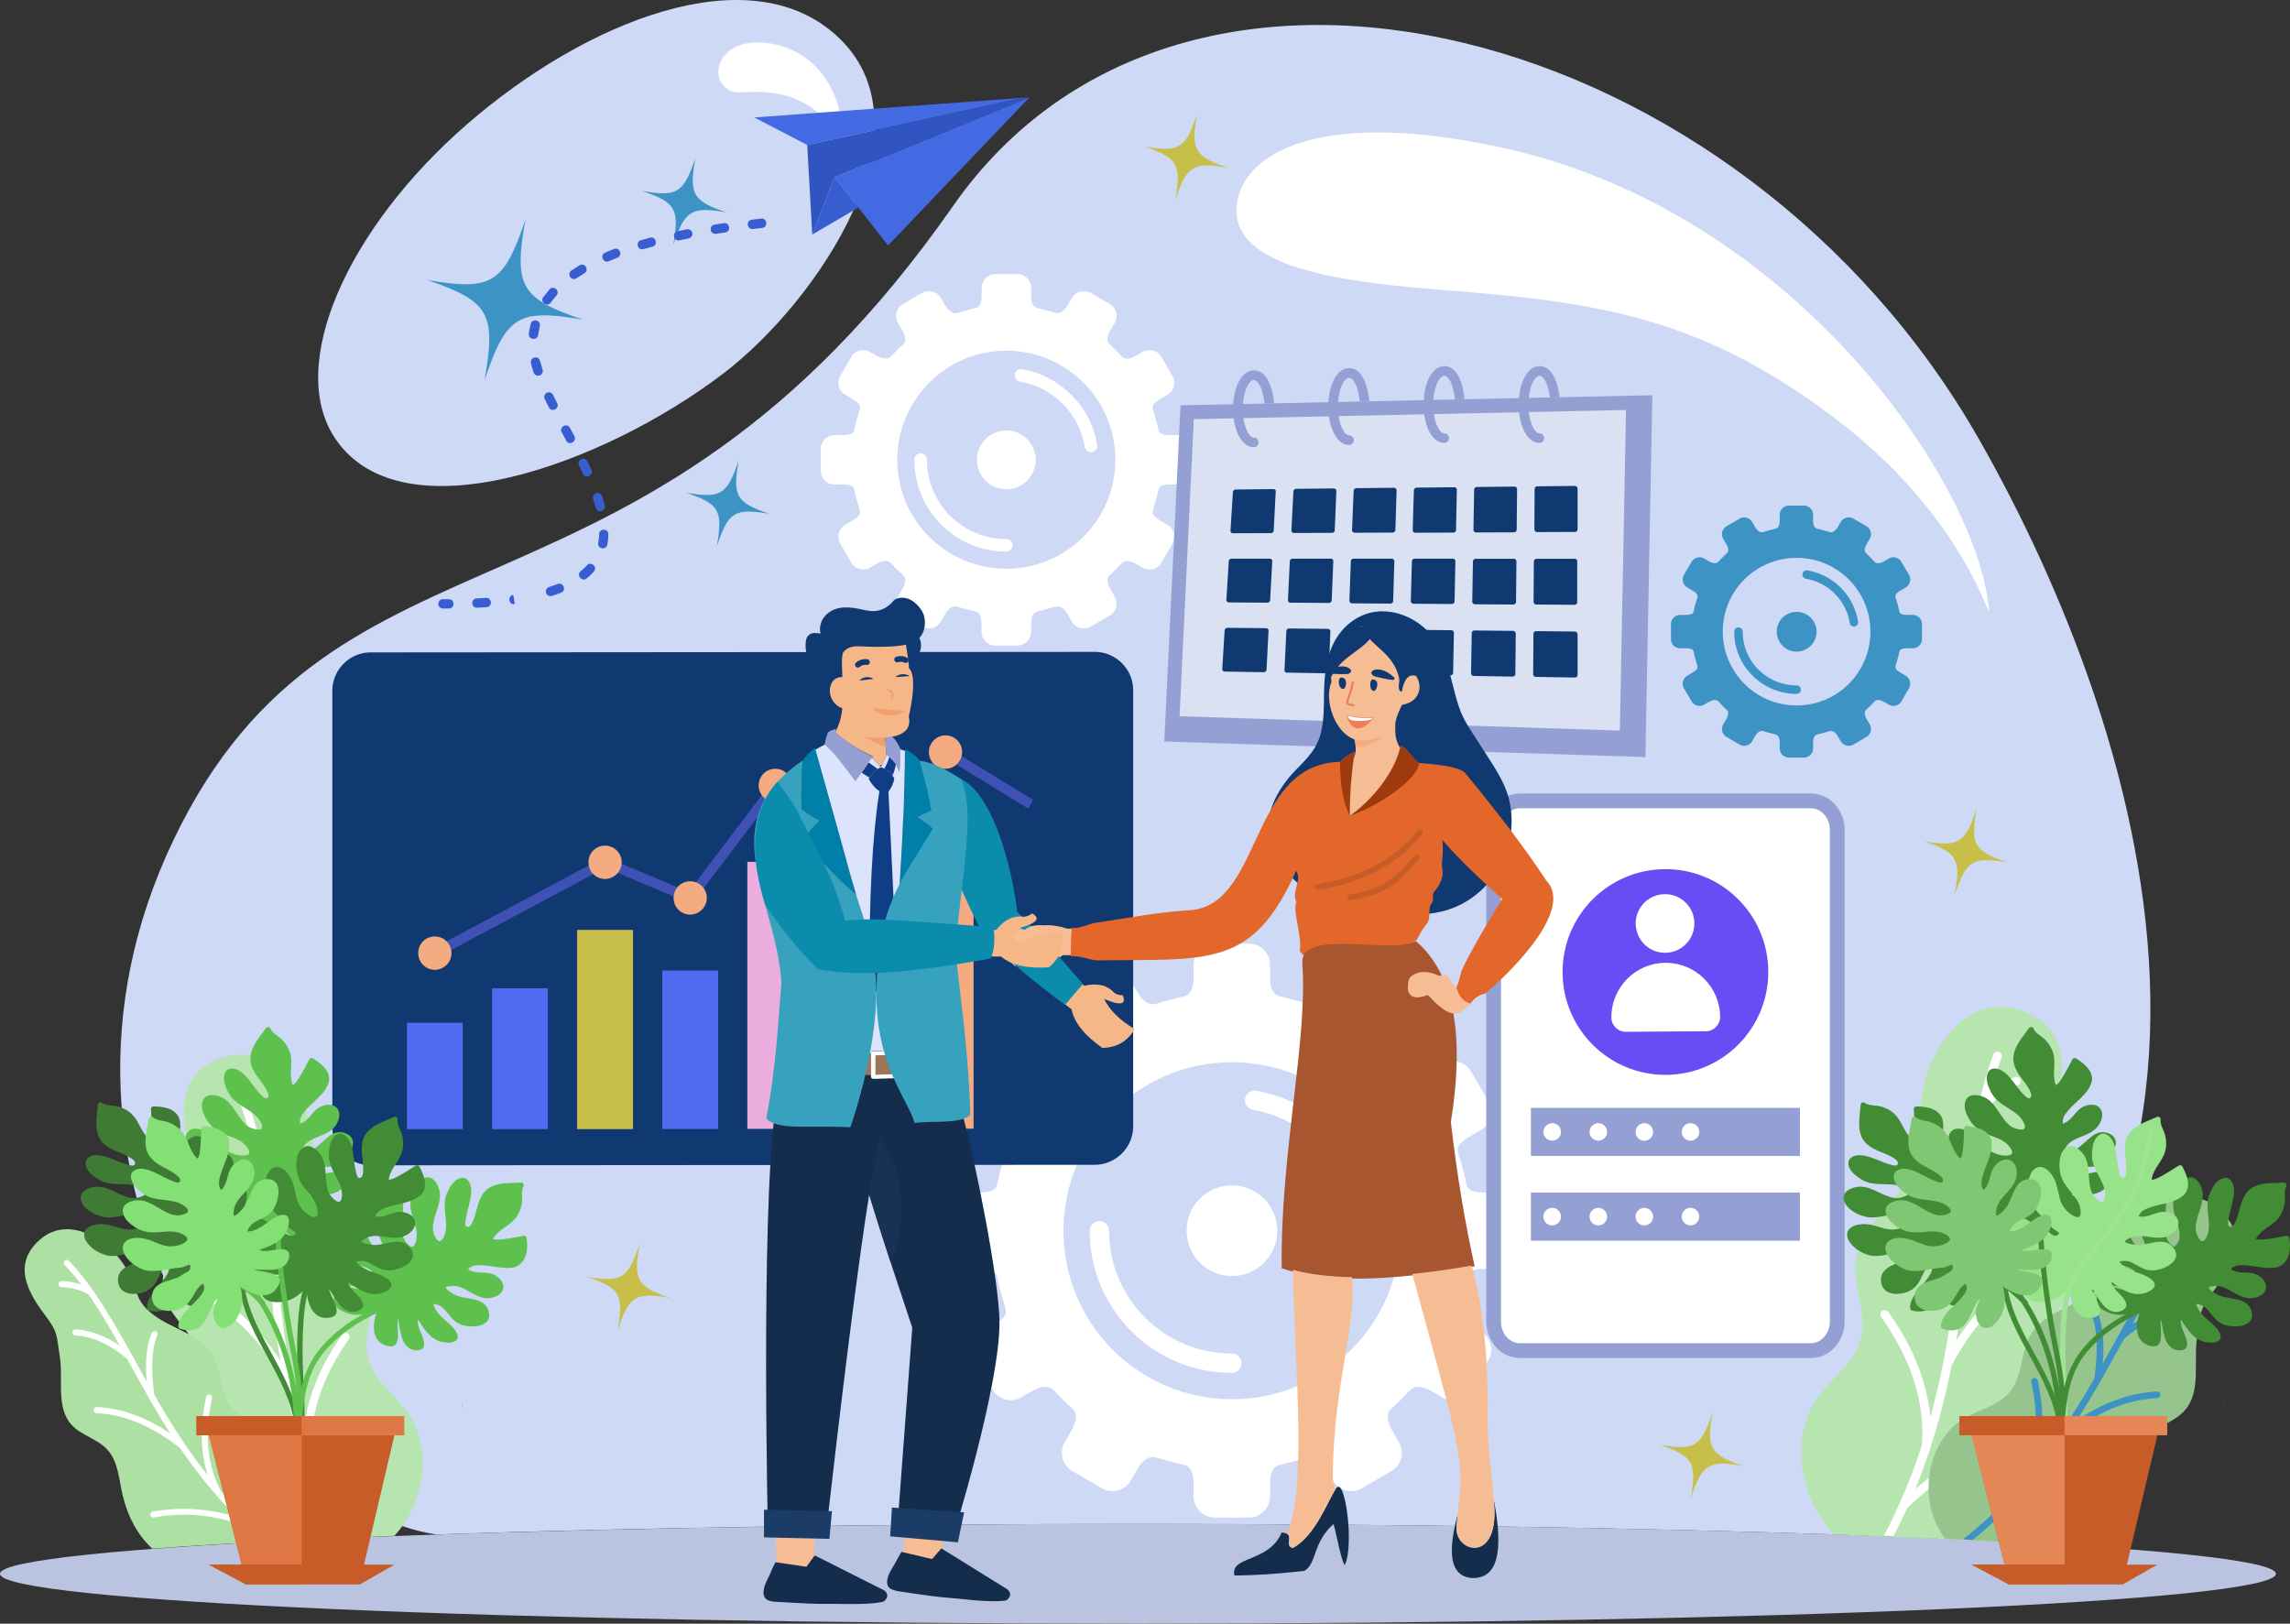 <svg xmlns="http://www.w3.org/2000/svg" fill="none" viewBox="0 0 1722.01 1221.01"><rect x="0" y="0" width="1722.01" height="1221.01" fill="#333333" stroke="none"/><g clip-path="url(#a)"><path fill-rule="evenodd" clip-rule="evenodd" d="M855.7 1146.01c199 0 382.2 3 527.6 8 355.7-203.302 232.5-599.602 104.8-823.802-177.8-312-597.8-424.1-771.5-175.2-235.8 337.9-463.3 220-586.1 476.6-122.9 256.5 63.6 502.502 197.6 522.302 145.4-5 328.6-7.9 527.6-7.9zM544 280.808c-91 69.3-241.6 123-291.7 49.3-37.4-55 8.7-158.3 98.8-236.6 90.1-78.2 210.8-125.6 276.5-68 78.2 68.4-13.5 201.9-83.6 255.3z" fill="#CED9F6"/><path fill-rule="evenodd" clip-rule="evenodd" d="M855.7 1146.01c472.6 0 855.7 16.8 855.7 37.5s-383.1 37.5-855.7 37.5S0 1204.21 0 1183.51s383.1-37.5 855.7-37.5z" fill="#BAC4E0"/><path fill-rule="evenodd" clip-rule="evenodd" d="M1131.6 111.508c213.7 47.6 349.7 244.2 363 339 5.5 38.9-4.7-52.2-113.7-135.1-97.4-74.2-173.3-87.9-289.2-96.8-81.9-6.3-167.7-16.4-161.6-65.3 4.9-38.6 63.6-72.5 201.5-41.8zm-558.8-79.5c36.8 2.2 59.2 32.4 60.7 67.3.7 14.8-11-23.9-51.8-29.3-25.3-3.3-29.1 4.1-38.2-6.3-8.9-10.5-.3-33.5 29.3-31.7z" fill="#fff"/><path fill-rule="evenodd" clip-rule="evenodd" d="M304.5 1059.61c-9.8-12.2-23.5-22.3-27.5-37.4-4.8-17.8 5.7-36.602 3.1-54.902-3.3-23-25.4-37.9-37.4-57.8-11.8-19.5-6.3-26-7.3-48.7-1.6-34.2-29.7-77.4-67.1-65.9-38 11.8-31.8 47.1-25.1 73.7 4.8 18.9 1.7 21.6-3 40.6-5.6 22.9-23.6 45-16.1 67.3 4.7 13.8 18.2 23.1 23.1 36.802 5.6 15.5-1.2 32.4-3.7 48.7-5.5 34.3 2.4 62.9 27.3 91.2 2.7 2.6 5.5 4.9 8.4 7.1l117.4-5.4.3-.3c22.7-24.8 29.5-67.6 7.6-95z" fill="#B7E5AF"/><path fill-rule="evenodd" clip-rule="evenodd" d="M185.5 825.908a3.029 3.029 0 0 0-3.9-1.7 3.028 3.028 0 0 0-1.7 3.9c3 7.8 5.5 15.9 7.6 24.3-.9-.8-1.8-1.5-2.7-2.3-4.1-3.3-8.7-6.1-13.9-8.6-1.5-.7-3.3-.1-4 1.4-.7 1.5-.1 3.3 1.4 4 4.8 2.2 9 4.9 12.7 7.8 3.5 2.8 6.6 6 9.1 9.5 3.8 18.3 6.3 38 8.6 58.8-3.5-5.4-7.2-10.2-11.1-14.5-6.9-7.5-14.4-13.2-22.8-17.4-1.5-.7-3.3-.1-4 1.4-.7 1.5-.1 3.3 1.4 4 7.6 3.8 14.6 9.1 21 16.1 6.3 6.9 12 15.3 17.1 25.3l.6 5.6 4.1 38v.4c1.6 13.5 3.5 27.402 5.9 41.402-6.5-10-13.5-18.9-20.9-26.602-11-11.3-23-20.1-36-26.4-1.5-.7-3.3-.1-4 1.4-.7 1.5-.1 3.3 1.4 4 12.4 6 23.9 14.4 34.3 25.102 10.4 10.7 19.9 23.8 28.4 39.3 3.7 18.6 8.4 37.6 14.6 56.8v.1c3.1 9.4 6.5 18.9 10.4 28.4-9.1-7.8-18.7-14.5-28.9-20.2-14.2-7.9-29.5-13.8-45.8-17.5-1.6-.4-3.2.6-3.6 2.2-.4 1.6.6 3.2 2.2 3.6 15.8 3.7 30.5 9.3 44.2 16.9 13.5 7.5 26.1 17 37.6 28.5 2.7 5.9 5.5 11.8 8.5 17.8l6.6-.3c-10.6-20.4-18.9-40.8-25.5-60.9-1.1-14.6.6-29.3 5.2-43.9 4.7-14.8 12.3-29.7 22.8-44.6 1-1.3.6-3.2-.7-4.2-1.3-1-3.2-.6-4.2.7-10.9 15.4-18.8 30.8-23.6 46.2-2.8 8.8-4.5 17.5-5.3 26.3-9-32.5-14-64.3-17.6-94.602 3.5-12.9 7.5-23.7 11.8-32.6 4.3-8.9 9-15.7 14.1-20.5a2.97 2.97 0 1 0-4.1-4.3c-5.6 5.3-10.7 12.7-15.4 22.2-2.9 5.9-5.6 12.7-8.1 20.2l-2.5-23.7-.6-6v-.3c-4.2-41.1-8.5-78.6-20.7-110.5z" fill="#fff"/><path fill-rule="evenodd" clip-rule="evenodd" d="M204 1075.71c-10.4-5.6-23-8.6-30.3-17.9-8.6-11-6.9-27.2-14.1-39.1-9.1-15.1-28.9-18.902-43.2-29.202-14-10.1-12.1-16.3-19.5-31.8-11.3-23.4-43.6-45.1-66.3-26-23 19.5-8.2 42.2 4.3 58.7 8.9 11.802 7.6 14.602 10 29.102 2.9 17.6-3.1 38.4 8.7 51.7 7.3 8.2 19.5 10.7 27 18.8 8.5 9.2 8.8 22.9 11.8 35.1 4 16.1 11 29 22.1 39.5 29.9-2.3 65.1-4.4 104.8-6.3 3-4.4 5.5-9.1 7.3-14.1 8.8-24.1.8-55.9-22.6-68.5z" fill="#ADE1A4"/><path fill-rule="evenodd" clip-rule="evenodd" d="M51.9 948.208a2.328 2.328 0 0 0-3.2-.1 2.33 2.33 0 0 0-.1 3.2c4.4 4.5 8.5 9.4 12.5 14.7-.8-.3-1.7-.5-2.5-.8-3.8-1.1-7.9-1.7-12.2-1.9-1.2 0-2.3.9-2.4 2.2 0 1.3.9 2.3 2.2 2.4 4 .2 7.7.7 11.2 1.7 3.3.9 6.3 2.2 9.2 3.9 8.1 11.6 15.7 24.6 23.4 38.402-4-2.7-8-5-12.1-6.8-7-3.2-14-4.9-21-5.402-1.2-.1-2.3.902-2.4 2.102-.1 1.2.9 2.3 2.1 2.4 6.4.4 12.9 2 19.4 5 6.5 2.9 12.9 7.1 19.4 12.5l2.1 3.8 14.2 25.3c0 .1.1.2.1.2 5.1 9 10.6 18 16.4 27.1-7.5-5.1-15-9.2-22.4-12.3-11-4.6-21.9-7.2-32.9-7.7-1.2-.1-2.3.9-2.4 2.2-.1 1.2.9 2.3 2.2 2.4 10.4.5 20.9 2.9 31.4 7.3 10.4 4.4 20.9 10.7 31.4 19 8.1 11.9 17 23.7 27 35.2 4.9 5.7 10.1 11.2 15.6 16.7-8.6-2.7-17.3-4.6-26.1-5.5-12.2-1.3-24.6-.9-37.1 1.3-1.2.2-2.1 1.4-1.8 2.6.2 1.2 1.4 2.1 2.6 1.8 12.1-2.1 24-2.6 35.8-1.3 11.7 1.2 23.2 4.1 34.7 8.7 3.9 3.6 8 7.2 12.3 10.8l6.8-.4c-14.9-11.9-27.8-24.5-39.2-37.6-5.1-9.9-8.3-20.6-9.4-32.1-1.1-11.7-.2-24.3 2.7-37.8.3-1.2-.5-2.4-1.7-2.7-1.2-.3-2.4.5-2.7 1.7-3 13.9-4 27-2.8 39.2.7 6.9 2 13.6 4.1 19.9-15.9-20-28.8-40.6-40.3-60.7-1.3-10-1.8-18.7-1.4-26.2.4-7.4 1.6-13.6 3.7-18.4.5-1.2 0-2.5-1.2-3a2.19 2.19 0 0 0-.873-.19 2.253 2.253 0 0 0-1.625.65c-.215.21-.385.46-.502.74-2.3 5.4-3.7 12-4.1 20-.3 5-.1 10.5.3 16.5l-8.8-15.8-2.2-4c0-.1-.1-.2-.1-.2-15.3-27.302-29.4-52.102-47.3-70.702z" fill="#fff"/><path fill-rule="evenodd" clip-rule="evenodd" d="M1369.1 1048.01c10.7-13.3 25.6-24.3 30-40.8 5.2-19.502-6.2-39.902-3.4-59.902 3.6-25.1 27.7-41.4 40.8-63 12.9-21.2 6.8-28.4 8-53.2 1.8-37.4 32.4-84.5 73.2-71.9 41.4 12.9 34.7 51.4 27.4 80.4-5.2 20.6-1.8 23.6 3.2 44.3 6.1 25 25.8 49.1 17.6 73.5-5.1 15.1-19.9 25.2-25.2 40.2-6 17.002 1.3 35.402 4.1 53.202 6 37.5-2.6 68.6-29.8 99.6-3.3 3.1-6.7 6-10.3 8.7l-125.4-5.2c-.6-.6-1.2-1.3-1.9-2-24.8-27.3-32.2-73.9-8.3-103.9z" fill="#B7E5AF"/><path fill-rule="evenodd" clip-rule="evenodd" d="M1499 793.008c.6-1.7 2.5-2.5 4.2-1.9 1.7.6 2.5 2.5 1.9 4.2-3.2 8.5-6 17.3-8.3 26.6.9-.9 1.9-1.7 2.9-2.5 4.5-3.6 9.5-6.7 15.1-9.4 1.6-.8 3.6-.1 4.4 1.6.8 1.6.1 3.6-1.6 4.4-5.2 2.5-9.8 5.3-13.8 8.5-3.8 3.1-7.2 6.5-10 10.3-4.2 20-6.9 41.5-9.4 64.1 3.8-5.9 7.8-11.2 12.1-15.9 7.5-8.1 15.8-14.5 24.8-19 1.6-.8 3.6-.1 4.4 1.5.8 1.6.1 3.6-1.5 4.4-8.3 4.1-16 10-22.9 17.5-6.9 7.5-13.1 16.7-18.7 27.6l-.6 6.1-4.5 41.5c0 .1 0 .3-.1.4-1.8 14.8-3.8 29.9-6.4 45.202 7.1-10.902 14.7-20.602 22.8-29.002 12-12.3 25.1-21.9 39.3-28.8 1.6-.8 3.6-.1 4.4 1.5.8 1.6.1 3.6-1.5 4.4-13.6 6.5-26.1 15.7-37.5 27.4-11.4 11.7-21.7 26.002-30.9 42.902-4 20.3-9.2 41.1-16 62v.1c-3.3 10.3-7.1 20.6-11.3 31 9.9-8.5 20.4-15.9 31.6-22.1 15.5-8.6 32.2-15 50-19.1 1.8-.4 3.5.7 3.9 2.4.4 1.8-.7 3.5-2.5 3.9-17.2 4-33.3 10.1-48.3 18.5-14.8 8.2-28.5 18.6-41.1 31.1-3.1 6.9-6.4 13.8-10 20.7l-7.2-.3c11.9-22.7 21.2-45.4 28.5-67.9 1.2-16-.7-31.9-5.7-47.9-5.1-16.2-13.4-32.4-24.9-48.602-1-1.5-.7-3.5.8-4.6 1.5-1 3.5-.7 4.6.8 11.9 16.802 20.5 33.602 25.8 50.502 3 9.6 4.9 19.1 5.8 28.7 9.8-35.5 15.3-70.202 19.3-103.302-3.8-14-8.1-25.9-12.9-35.6-4.7-9.7-9.8-17.1-15.4-22.3-1.3-1.2-1.4-3.3-.1-4.6 1.2-1.3 3.3-1.4 4.6-.1 6.1 5.8 11.7 13.9 16.8 24.2 3.1 6.4 6.1 13.8 8.9 22.1l2.7-25.8.7-6.6v-.4c4.8-44.7 9.5-85.6 22.8-120.4z" fill="#fff"/><path fill-rule="evenodd" clip-rule="evenodd" d="M1478.8 1065.61c11.4-6.1 25.1-9.4 33-19.5 9.4-12 7.5-29.7 15.4-42.7 9.9-16.402 31.6-20.602 47.1-31.802 15.2-11 13.2-17.7 21.3-34.7 12.3-25.5 47.6-49.3 72.3-28.4 25.1 21.2 8.9 46.1-4.7 64.1-9.7 12.8-8.3 15.9-10.9 31.802-3.2 19.2 3.4 41.9-9.6 56.4-8 9-21.3 11.7-29.5 20.5-9.2 10-9.6 25-12.9 38.3-4.5 17.8-12.3 32.1-24.7 43.6l-113-6.2c-3.7-5.1-6.7-10.7-8.8-16.6-9.2-26.3-.6-61 25-74.8z" fill="#96C48D"/><path fill-rule="evenodd" clip-rule="evenodd" d="M1644.8 926.408c.9-1 2.5-1 3.5-.1 1 1 1 2.5.1 3.5-4.8 4.9-9.3 10.3-13.6 16l2.8-.9c4.2-1.2 8.6-1.9 13.3-2 1.4-.1 2.5 1 2.6 2.4.1 1.4-1 2.5-2.4 2.6-4.3.2-8.4.8-12.2 1.9-3.5.965-6.86 2.377-10 4.2-8.8 12.7-17.1 26.8-25.5 41.9 4.4-3 8.8-5.5 13.2-7.5 7.6-3.5 15.3-5.4 22.9-5.8 1.4-.1 2.5 1 2.6 2.3.1 1.4-1 2.5-2.3 2.6-7 .4-14.1 2.2-21.2 5.4-7 3.2-14.1 7.702-21.2 13.702l-2.3 4.1-15.4 27.6c0 .1-.1.2-.2.3-5.6 9.8-11.5 19.7-17.9 29.6 8.2-5.5 16.3-10 24.5-13.4 12-5 23.9-7.8 35.9-8.4 1.4-.1 2.5 1 2.6 2.4.1 1.4-1 2.5-2.4 2.6-11.4.5-22.8 3.2-34.2 8-11.4 4.8-22.8 11.7-34.3 20.7-8.8 13-18.5 25.9-29.5 38.4-5.4 6.2-11 12.2-17.1 18.2 9.4-3 18.9-5 28.5-6 13.4-1.4 26.9-.9 40.5 1.5 1.3.2 2.2 1.5 2 2.9-.2 1.3-1.5 2.2-2.9 2-13.2-2.3-26.2-2.8-39.1-1.4-12.7 1.4-25.3 4.5-37.8 9.5-4.7 4.3-9.6 8.6-14.7 12.7l-7.5-.3c16.8-13.2 31.3-27.4 44.1-42.1 5.6-10.8 9-22.4 10.2-35 1.2-12.8.3-26.5-2.9-41.3-.3-1.3.6-2.6 1.9-2.9 1.3-.3 2.7.5 2.9 1.9 3.3 15.2 4.3 29.5 3 42.8-.7 7.6-2.2 14.8-4.4 21.7 17.4-21.8 31.4-44.4 44-66.2 1.5-10.9 2-20.5 1.6-28.6-.4-8.102-1.8-14.802-4.1-20.102-.5-1.3 0-2.7 1.3-3.3 1.3-.5 2.7 0 3.3 1.3 2.5 5.9 4 13.1 4.5 21.902.3 5.4.2 11.4-.4 18l9.6-17.2 2.4-4.4c0-.1.1-.2.1-.2 16.6-30.102 32-57.202 51.6-77.502zm-1121.9-807.6c-8.9 26.6-13.8 29.3-40.1 24.8 25.3 8.6 28.3 13.4 23.4 40.9 8.9-26.6 13.8-29.3 40.1-24.8-25.2-8.6-28.3-13.3-23.4-40.9zm32.6 227.2c-8.7 26.2-13.6 28.9-39.6 24.5 24.9 8.5 27.9 13.2 23.1 40.4 8.7-26.2 13.6-28.9 39.6-24.5-24.9-8.5-27.9-13.1-23.1-40.4zm-160.3-181.3c-16.4 49.1-25.5 54.1-74.2 45.8 46.7 16 52.3 24.8 43.3 75.7 16.4-49.1 25.5-54.1 74.2-45.8-46.8-15.9-52.4-24.7-43.3-75.7zm912.9 225.3-9.8 5.7c-3.3 1.9-4.4 6.2-2.5 9.5l2.2 3.7c2.6 4.4 1.4 6.4.6 7.1-2.2 2-4.2 4.1-6.2 6.2-.6.6-2.5 2.7-7.5-.2l-3.4-2c-3.3-1.9-7.6-.8-9.5 2.5l-5.7 9.8c-1.9 3.3-.8 7.6 2.5 9.5l3.4 2c4.7 2.7 4.5 4.1 4 6.1-.8 2.7-1.7 5.4-2.3 8.2-.5 2.5-.3 4.3-6.6 4.3h-3.9c-3.8 0-6.9 3.1-6.9 6.9v11.3c0 3.8 3.1 6.9 6.9 6.9h3.9c6.4 0 6.1 1.8 6.6 4.3.6 2.8 1.5 5.5 2.3 8.2.6 2 .7 3.4-4 6.1l-3.4 2c-3.3 1.9-4.4 6.2-2.5 9.5l5.7 9.8c1.9 3.3 6.2 4.4 9.5 2.5l3.4-2c5-2.9 6.9-.8 7.5-.2 2 2.1 4 4.2 6.2 6.2.8.7 1.9 2.7-.6 7.1l-2.2 3.7c-1.9 3.3-.8 7.6 2.5 9.5l9.8 5.7c3.3 1.9 7.6.8 9.5-2.5l2.1-3.7c2.6-4.4 5.1-4.3 6.2-3.9 3.1 1 6 1.6 9.2 2.5 1.2.3 3.2 1.2 3.2 6.5v4c0 3.8 3.1 6.9 6.9 6.9h11.3c3.8 0 6.9-3.1 6.9-6.9v-4c0-5.3 2-6.2 3.2-6.5 3.2-.8 6.1-1.5 9.2-2.5 1.1-.3 3.6-.5 6.2 3.9l2.2 3.7c1.9 3.3 6.2 4.4 9.5 2.5l9.8-5.7c3.3-1.9 4.4-6.2 2.5-9.5l-2.2-3.7c-2.5-4.4-1.4-6.4-.6-7.1 2.2-2 4.2-4.1 6.2-6.2.6-.6 2.5-2.7 7.5.2l3.4 2c3.3 1.9 7.6.8 9.5-2.5l5.7-9.8c1.9-3.3.8-7.6-2.5-9.5l-3.4-2c-4.7-2.7-4.5-4.1-4-6.1.8-2.7 1.7-5.4 2.3-8.2.5-2.5.3-4.3 6.6-4.3h3.9c3.8 0 6.9-3.1 6.9-6.9v-11.3c0-3.8-3.1-6.9-6.9-6.9h-3.9c-6.3 0-6.1-1.8-6.6-4.3-.6-2.8-1.5-5.5-2.3-8.2-.6-2-.7-3.4 4-6.1l3.4-2c3.3-1.9 4.4-6.2 2.5-9.5l-5.7-9.8c-1.9-3.3-6.2-4.4-9.5-2.5l-3.4 2c-5 2.9-6.9.8-7.5.2-2-2.1-4-4.2-6.2-6.2-.8-.7-1.9-2.7.6-7.1l2.2-3.7c1.9-3.3.8-7.6-2.5-9.5l-9.8-5.7c-3.3-1.9-7.6-.8-9.5 2.5l-2.2 3.7c-2.6 4.4-5.1 4.3-6.2 3.9-3.1-1-6-1.6-9.2-2.5-1.2-.3-3.2-1.2-3.2-6.5v-4c0-3.8-3.1-6.9-6.9-6.9h-11.3c-3.8 0-6.9 3.1-6.9 6.9v4c0 5.3-2 6.2-3.2 6.5-3.2.8-6.1 1.5-9.2 2.5-1.1.3-3.6.5-6.2-3.9l-2.1-3.7c-1.9-3.3-6.2-4.4-9.5-2.5zm42.9 70.1c8.3 0 15 6.7 15 14.9 0 1.971-.38 3.923-1.14 5.744a14.835 14.835 0 0 1-3.25 4.869 14.967 14.967 0 0 1-10.61 4.387c-8.3 0-14.9-6.7-14.9-15-.1-8.2 6.6-14.9 14.9-14.9zm-46.9 14.9c0-1.8 1.4-3.2 3.2-3.2 1.8 0 3.2 1.4 3.2 3.2 0 11.2 4.5 21.3 11.9 28.6 7.3 7.3 17.4 11.8 28.6 11.8 1.8 0 3.2 1.4 3.2 3.2 0 1.8-1.4 3.2-3.2 3.2-12.9 0-24.7-5.2-33.1-13.7-8.6-8.4-13.8-20.1-13.8-33.1zm93.1-7.5c.3 1.7-.9 3.4-2.6 3.6-1.7.3-3.4-.9-3.6-2.6-1.4-8.5-5.4-16.1-11.2-21.9-5.8-5.9-13.4-9.9-21.8-11.4-1.7-.3-2.9-2-2.6-3.7.3-1.7 1.9-2.9 3.7-2.6 9.8 1.7 18.6 6.4 25.3 13.2 6.6 6.7 11.2 15.5 12.8 25.4zm-46.2-48c30.7 0 55.5 24.9 55.5 55.5 0 30.7-24.9 55.5-55.5 55.5-30.7 0-55.5-24.9-55.5-55.5-.1-30.7 24.8-55.5 55.5-55.5z" fill="#3E93C5"/><path fill-rule="evenodd" clip-rule="evenodd" d="m828.6 731.708-22.3 13c-7.5 4.4-10.1 14.1-5.7 21.6l4.9 8.5c5.8 10 3.3 14.5 1.5 16.1-5 4.4-9.6 9.3-14.2 14.1-1.4 1.4-5.7 6.2-17-.4l-7.8-4.5c-7.5-4.4-17.3-1.8-21.6 5.7l-13 22.3c-4.4 7.5-1.8 17.3 5.7 21.7l7.7 4.5c10.6 6.2 10.4 9.4 9 13.9-1.9 6.2-3.8 12.4-5.2 18.8-1.2 5.7-.7 9.8-15.1 9.8h-8.9c-8.7 0-15.8 7.1-15.8 15.8v25.8c0 8.7 7.1 15.8 15.8 15.8h8.9c14.5 0 13.9 4.1 15.1 9.8 1.4 6.4 3.3 12.6 5.2 18.8 1.3 4.5 1.6 7.7-9 13.9l-7.7 4.502c-7.5 4.4-10.1 14.1-5.7 21.6l13 22.3c4.4 7.5 14.1 10.1 21.6 5.7l7.8-4.5c11.3-6.6 15.7-1.8 17-.4 4.6 4.8 9.2 9.6 14.2 14.1 1.8 1.6 4.3 6.1-1.5 16.1l-4.9 8.5c-4.4 7.5-1.8 17.3 5.7 21.6l22.3 13c7.5 4.4 17.3 1.8 21.6-5.7l4.9-8.5c5.9-10.1 11.7-9.7 14.2-9 7.1 2.3 13.7 3.7 21 5.6 2.7.7 7.3 2.6 7.3 14.7v9.1c0 8.7 7.1 15.8 15.8 15.8h25.8c8.7 0 15.8-7.1 15.8-15.8v-9.1c0-12.1 4.6-14 7.3-14.7 7.3-1.9 13.9-3.4 21-5.6 2.5-.8 8.3-1.2 14.2 9l4.9 8.5c4.4 7.5 14.1 10.1 21.6 5.7l22.3-13c7.5-4.4 10.1-14.1 5.7-21.6l-4.9-8.5c-5.8-10-3.3-14.5-1.5-16.1 5-4.5 9.6-9.3 14.2-14.1 1.4-1.4 5.7-6.2 17 .4l7.8 4.5c7.5 4.4 17.3 1.8 21.6-5.7l13-22.3c4.4-7.5 1.8-17.3-5.7-21.6l-7.7-4.502c-10.6-6.2-10.4-9.4-9-13.9 1.9-6.2 3.8-12.4 5.2-18.8 1.2-5.7.7-9.8 15.1-9.8h8.9c8.7 0 15.8-7.1 15.8-15.8v-25.8c0-8.7-7.1-15.8-15.8-15.8h-8.9c-14.5 0-13.9-4.1-15.1-9.8-1.4-6.4-3.3-12.6-5.2-18.8-1.3-4.5-1.6-7.7 9-13.9l7.7-4.5c7.5-4.4 10.1-14.1 5.7-21.7l-13-22.3c-4.4-7.5-14.1-10.1-21.6-5.7l-7.8 4.5c-11.3 6.6-15.7 1.8-17 .4-4.6-4.8-9.2-9.6-14.2-14.1-1.8-1.6-4.3-6.1 1.5-16.1l4.9-8.5c4.4-7.5 1.8-17.3-5.7-21.6l-22.3-13c-7.5-4.4-17.3-1.8-21.6 5.7l-4.9 8.4c-5.9 10.1-11.7 9.8-14.2 9-7.1-2.3-13.7-3.7-21-5.6-2.7-.7-7.3-2.6-7.3-14.7v-9.1c0-8.7-7.1-15.8-15.8-15.8h-25.8c-8.7 0-15.8 7.1-15.8 15.8v9.1c0 12.1-4.6 14-7.3 14.7-7.4 1.9-13.9 3.4-21 5.6-2.5.8-8.3 1.2-14.2-9l-4.9-8.4c-4.4-7.5-14.1-10.1-21.6-5.7zm97.8 159.7c18.8 0 34.1 15.3 34.1 34.1s-15.3 34.1-34.1 34.1-34.1-15.3-34.1-34.1c-.1-18.8 15.2-34.1 34.1-34.1zm-107 34.1c0-4 3.3-7.3 7.3-7.3s7.3 3.3 7.3 7.3c0 25.5 10.3 48.6 27 65.3 16.7 16.702 39.8 27.002 65.3 27.002 4 0 7.3 3.3 7.3 7.3s-3.3 7.3-7.3 7.3c-29.5 0-56.3-12-75.6-31.3-19.3-19.402-31.3-46.102-31.3-75.602zm212.4-17.2c.6 4-2.1 7.7-6 8.3-4 .6-7.7-2.1-8.3-6-3.1-19.3-12.3-36.7-25.5-50-13.2-13.3-30.5-22.7-49.8-26-4-.7-6.6-4.5-6-8.4.7-4 4.4-6.6 8.4-6 22.4 3.9 42.4 14.7 57.7 30.1 15.3 15.4 25.9 35.5 29.5 58zm-105.4-109.5c70 0 126.7 56.7 126.7 126.7s-56.7 126.702-126.7 126.702-126.7-56.702-126.7-126.702 56.7-126.7 126.7-126.7zm-233-578.5-14.5 8.4c-4.9 2.8-6.5 9.1-3.7 14l3.2 5.5c3.8 6.5 2.1 9.4 1 10.4-3.2 2.9-6.2 6-9.2 9.1-.9.9-3.7 4-11-.2l-5-2.9c-4.9-2.8-11.2-1.2-14 3.7l-8.4 14.5c-2.8 4.9-1.2 11.2 3.7 14l5 2.9c6.9 4 6.7 6.1 5.8 9-1.2 4-2.5 8-3.4 12.2-.8 3.7-.4 6.3-9.8 6.3h-5.7c-5.6 0-10.2 4.6-10.2 10.2v16.7c0 5.6 4.6 10.2 10.2 10.2h5.7c9.4 0 9 2.6 9.8 6.3.9 4.1 2.2 8.2 3.4 12.2.9 2.9 1.1 5-5.8 9l-5 2.9c-4.9 2.8-6.5 9.1-3.7 14l8.4 14.5c2.8 4.9 9.1 6.5 14 3.7l5-2.9c7.4-4.3 10.1-1.1 11-.2 3 3.1 6 6.2 9.2 9.1 1.2 1 2.8 4-1 10.4l-3.2 5.5c-2.8 4.9-1.2 11.2 3.7 14l14.5 8.4c4.9 2.8 11.2 1.2 14-3.7l3.2-5.5c3.8-6.6 7.6-6.3 9.2-5.8 4.6 1.5 8.9 2.4 13.6 3.6 1.7.5 4.7 1.7 4.7 9.5v5.9c0 5.6 4.6 10.2 10.2 10.2h16.8c5.6 0 10.3-4.6 10.3-10.2v-5.9c0-7.8 3-9.1 4.7-9.5 4.8-1.2 9-2.2 13.6-3.6 1.6-.5 5.3-.8 9.2 5.8l3.2 5.5c2.8 4.9 9.1 6.5 14 3.7l14.5-8.4c4.9-2.8 6.5-9.1 3.7-14l-3.2-5.5c-3.8-6.5-2.1-9.4-1-10.4 3.2-2.9 6.2-6 9.2-9.1.9-.9 3.7-4 11 .2l5 2.9c4.9 2.8 11.2 1.2 14-3.7l8.4-14.5c2.8-4.9 1.2-11.2-3.7-14l-5-2.9c-6.9-4-6.7-6.1-5.8-9 1.2-4 2.5-8 3.4-12.2.8-3.7.4-6.3 9.8-6.3h5.7c5.6 0 10.2-4.6 10.2-10.2v-16.7c0-5.6-4.6-10.2-10.2-10.2h-5.7c-9.4 0-9-2.6-9.8-6.3-.9-4.1-2.2-8.2-3.4-12.2-.9-2.9-1.1-5 5.8-9l5-2.9c4.9-2.8 6.5-9.1 3.7-14l-8.4-14.5c-2.8-4.9-9.1-6.5-14-3.7l-5 2.9c-7.3 4.3-10.1 1.1-11 .2-3-3.1-6-6.2-9.2-9.1-1.2-1.1-2.8-4 1-10.4l3.2-5.5c2.8-4.9 1.2-11.2-3.7-14l-14.5-8.4c-4.9-2.8-11.2-1.2-14 3.7l-3.2 5.5c-3.8 6.6-7.6 6.3-9.2 5.8-4.6-1.5-8.9-2.4-13.6-3.6-1.7-.5-4.7-1.7-4.7-9.5v-5.9c0-5.6-4.6-10.2-10.3-10.2h-16.7c-5.6 0-10.2 4.6-10.2 10.2v5.9c0 7.8-3 9.1-4.7 9.5-4.8 1.2-9 2.2-13.6 3.6-1.6.5-5.3.8-9.2-5.8l-3.2-5.5c-2.9-4.9-9.2-6.6-14.1-3.7zm63.3 103.4c12.2 0 22.1 9.9 22.1 22.1 0 12.2-9.9 22.1-22.1 22.1-12.2 0-22.1-9.9-22.1-22.1.1-12.3 10-22.1 22.1-22.1zm-69.1 22c0-2.6 2.1-4.7 4.7-4.7s4.7 2.1 4.7 4.7c0 16.5 6.7 31.4 17.5 42.2 10.8 10.8 25.7 17.5 42.2 17.5 2.6 0 4.7 2.1 4.7 4.7s-2.1 4.7-4.7 4.7c-19.1 0-36.4-7.7-48.9-20.3-12.5-12.4-20.2-29.7-20.2-48.8zm137.4-11.1c.4 2.6-1.3 5-3.9 5.4-2.6.4-5-1.3-5.4-3.9-2-12.5-8-23.7-16.5-32.4-8.5-8.6-19.7-14.7-32.2-16.8-2.6-.4-4.3-2.9-3.9-5.4.4-2.6 2.9-4.3 5.4-3.9 14.5 2.5 27.4 9.5 37.3 19.5 10 10 16.9 23 19.2 37.5zm-68.3-70.9c45.3 0 82 36.7 82 82s-36.7 82-82 82-82-36.7-82-82c.1-45.2 36.8-82 82-82z" fill="#fff"/><path fill-rule="evenodd" clip-rule="evenodd" d="M1143 596.708h218.7c14.8 0 25.4 13.1 25.4 27.4v369.7c0 14.302-10.7 27.402-25.4 27.402H1143c-14.8 0-25.4-13.1-25.4-27.402v-369.6c0-14.3 10.6-27.5 25.4-27.5z" fill="#949FD3"/><path fill-rule="evenodd" clip-rule="evenodd" d="M1143 607.808h218.7c7.9 0 14.3 7.3 14.3 16.3v369.7c0 9.002-6.5 16.302-14.3 16.302H1143c-7.9 0-14.3-7.3-14.3-16.302v-369.6c0-9 6.4-16.4 14.3-16.4z" fill="#fff"/><path fill-rule="evenodd" clip-rule="evenodd" d="M1329.7 730.408c.3 42.7-34.1 77.6-76.8 77.9-42.7.3-77.6-34.1-77.9-76.8-.3-42.7 34.1-77.6 76.8-77.9 42.7-.4 77.6 34 77.9 76.8z" fill="#684DF4"/><path fill-rule="evenodd" clip-rule="evenodd" d="M1274.1 694.308c.1 12.2-9.7 22.1-21.9 22.2-12.2.1-22.1-9.7-22.2-21.9-.1-12.2 9.7-22.1 21.9-22.2 12.2-.1 22.2 9.7 22.2 21.9zm-21.8 29.7c-22.6.2-40.7 18.6-40.6 41.2 0 5.9 4.9 10.7 10.8 10.7l60.3-.4c5.9 0 10.7-4.9 10.7-10.8-.2-22.7-18.6-40.8-41.2-40.7z" fill="#fff"/><path fill-rule="evenodd" clip-rule="evenodd" d="M1151.2 833.108h202.3v36.2h-202.3v-36.2zm0 63.7h202.3v36.2h-202.3v-36.2z" fill="#949FD3"/><path fill-rule="evenodd" clip-rule="evenodd" d="M1167.2 844.608c3.6 0 6.6 2.9 6.6 6.6 0 3.6-2.9 6.6-6.6 6.6-3.6 0-6.6-2.9-6.6-6.6 0-3.6 3-6.6 6.6-6.6zm104 0c3.6 0 6.6 2.9 6.6 6.6 0 3.6-2.9 6.6-6.6 6.6-3.6 0-6.6-2.9-6.6-6.6 0-3.6 2.9-6.6 6.6-6.6zm-34.7 0c3.6 0 6.6 2.9 6.6 6.6 0 3.6-2.9 6.6-6.6 6.6-3.7 0-6.6-2.9-6.6-6.6 0-3.6 3-6.6 6.6-6.6zm-34.6 0c3.6 0 6.6 2.9 6.6 6.6 0 3.6-2.9 6.6-6.6 6.6-3.6 0-6.6-2.9-6.6-6.6 0-3.6 2.9-6.6 6.6-6.6zm-34.7 63.7c3.6 0 6.6 2.9 6.6 6.6 0 3.6-2.9 6.6-6.6 6.6-3.6 0-6.6-2.9-6.6-6.6 0-3.7 3-6.6 6.6-6.6zm104 0c3.6 0 6.6 2.9 6.6 6.6 0 3.6-2.9 6.6-6.6 6.6-3.6 0-6.6-2.9-6.6-6.6 0-3.7 2.9-6.6 6.6-6.6zm-34.7 0c3.6 0 6.6 2.9 6.6 6.6 0 3.6-2.9 6.6-6.6 6.6-3.7 0-6.6-2.9-6.6-6.6 0-3.7 3-6.6 6.6-6.6zm-34.6 0c3.6 0 6.6 2.9 6.6 6.6 0 3.6-2.9 6.6-6.6 6.6-3.6 0-6.6-2.9-6.6-6.6 0-3.7 2.9-6.6 6.6-6.6z" fill="#fff"/><path fill-rule="evenodd" clip-rule="evenodd" d="m1242.5 297.208-354.8 7.6-12.2 252.8 361.8 11.7 5.2-272.1z" fill="#949FD3"/><path fill-rule="evenodd" clip-rule="evenodd" d="m1222.7 308.308-4.6 241.1-331.1-10.8 10.7-223.4 325-6.9z" fill="#D9E1F2"/><path fill-rule="evenodd" clip-rule="evenodd" d="M958.1 303.308c-.4-4.7-1.6-11-3.9-15.9-2.4-5.1-6-8.9-11.4-8.9-4.8 0-9 3.6-11.7 9.5-2.4 5-3.9 11.9-3.9 19.4 0 7.5 1.5 14.4 3.9 19.4 2.8 5.9 6.9 9.5 11.7 9.5 2 0 3.6-1.6 3.6-3.6s-1.6-3.6-3.6-3.6c-1.8 0-3.6-2-5.2-5.3-1.9-4.1-3.1-9.9-3.1-16.3 0-6.5 1.2-12.2 3.1-16.4 1.6-3.3 3.4-5.3 5.2-5.3 2 0 3.6 2 4.9 4.7 1.8 3.9 2.8 9.1 3.2 13l7.2-.2zm214.7-4.6c-.5-4.5-1.7-10.1-3.8-14.5-2.4-5.1-6-8.9-11.4-8.9-4.8 0-9 3.6-11.7 9.5-2.4 5-3.9 11.9-3.9 19.4 0 7.5 1.5 14.4 3.9 19.4 2.8 5.9 6.9 9.5 11.7 9.5 2 0 3.6-1.6 3.6-3.6s-1.6-3.6-3.6-3.6c-1.8 0-3.6-2-5.2-5.3-1.9-4.1-3.1-9.9-3.1-16.4 0-6.5 1.2-12.2 3.1-16.3 1.6-3.3 3.4-5.3 5.2-5.3 2 0 3.6 2 4.9 4.7 1.6 3.5 2.6 7.9 3 11.6l7.3-.2zm-71.5 1.5c-.4-4.7-1.6-11-3.9-16-2.4-5.1-6-8.9-11.4-8.9-4.8 0-8.9 3.6-11.7 9.5-2.4 5-3.8 11.9-3.8 19.4 0 7.5 1.5 14.4 3.8 19.4 2.8 5.9 6.9 9.5 11.7 9.5 2 0 3.6-1.6 3.6-3.6s-1.6-3.6-3.6-3.6c-1.8 0-3.6-2-5.2-5.3-1.9-4.1-3.1-9.9-3.1-16.3 0-6.5 1.2-12.2 3.1-16.4 1.6-3.3 3.4-5.3 5.2-5.3 2 0 3.6 2 4.9 4.7 1.9 3.9 2.8 9.1 3.2 13l7.2-.1zm-71.6 1.5c-.4-4.7-1.6-11-3.9-16-2.4-5.1-6-8.9-11.4-8.9-4.8 0-9 3.6-11.7 9.5-2.4 5-3.9 11.9-3.9 19.4 0 7.5 1.5 14.4 3.9 19.4 2.8 5.9 6.9 9.5 11.7 9.5 2 0 3.6-1.6 3.6-3.6s-1.6-3.6-3.6-3.6c-1.8 0-3.6-2-5.2-5.3-1.9-4.1-3.1-9.9-3.1-16.4 0-6.5 1.2-12.2 3.1-16.3 1.5-3.3 3.4-5.3 5.2-5.3 2 0 3.6 2 4.9 4.7 1.9 3.9 2.8 9.1 3.2 13l7.2-.1z" fill="#949FD3"/><path fill-rule="evenodd" clip-rule="evenodd" d="m1184.2 365.408-28.2.3c-1.1 0-2 .9-2 2l-.2 30.4c0 1.1.9 2 2 2l28.5-.1c1.1 0 2-.9 2-2v-30.6c-.2-1.1-1-2-2.1-2zm-.1 54.8h-28.6c-1.1 0-2.1.9-2.1 2l-.2 30.4c0 1.1.9 2 2 2l28.8.2a1.912 1.912 0 0 0 1.43-.567c.19-.187.34-.411.43-.658.1-.246.15-.51.14-.775v-30.6c.1-1.1-.7-2-1.9-2zm-229.3-.1h-28.6c-1.1 0-2.1.8-2.2 1.9l-1.8 29.1c-.1 1.1.8 1.9 2 1.9l28.8.2c1.1 0 2.1-.9 2.1-1.9l1.6-29.3c.1-1-.8-1.9-1.9-1.9zm45.8 0H972c-1.1 0-2.1.9-2.1 1.9l-1.4 29.3c-.1 1.1.8 1.9 2 1.9l28.8.2c1.1 0 2.1-.9 2.1-1.9l1.2-29.5c.1-1-.8-1.9-2-1.9zm45.9 0h-28.6c-1.1 0-2.1.9-2.1 2l-1.1 29.6c0 1.1.9 2 2 2l28.8.2c1.1 0 2.1-.9 2.1-1.9l.9-29.8c0-1.2-.9-2.1-2-2.1zm45.9 0h-28.6c-1.1 0-2.1.9-2.1 2l-.8 29.9c0 1.1.9 2 2 2l28.8.2c1.2 0 2.1-.9 2.1-2l.6-30.1c0-1.1-.9-2-2-2zm45.9.1h-28.6c-1.1 0-2.1.9-2.1 2l-.5 30.2c0 1.1.9 2 2 2l28.8.2c1.2 0 2.1-.9 2.1-2l.3-30.3c0-1.3-.9-2.1-2-2.1zm45.8 54.7-28.9-.3c-1.1 0-2.1.9-2.1 2l-.2 30.4c0 1.1.9 2 2.1 2l29.2.5c1.1 0 2.1-.9 2.1-2v-30.6c-.2-1.1-1-2-2.2-2zm-232.1-2.5-28.9-.3c-1.1 0-2.1.8-2.2 1.9l-1.8 29.1c-.1 1.1.8 1.9 2 1.9l29.1.5c1.1 0 2.2-.8 2.2-1.9l1.5-29.3c.1-1-.8-1.9-1.9-1.9zm46.4.5-28.9-.3c-1.2 0-2.1.8-2.2 1.9l-1.4 29.4c-.1 1.1.8 1.9 1.9 1.9l29.2.5c1.2 0 2.1-.8 2.2-1.9l1.2-29.5c0-1.1-.9-2-2-2zm46.4.5-28.9-.3c-1.2 0-2.1.9-2.1 1.9l-1.2 29.6c0 1.1.8 1.9 2 2l29.1.5c1.1 0 2.1-.8 2.1-1.9l.9-29.8c.2-1.1-.8-2-1.9-2zm46.4.5-28.9-.3c-1.1 0-2.1.9-2.1 1.9l-.8 29.9c0 1.1.9 2 2 2l29.2.5c1.1 0 2.1-.8 2.1-1.9l.6-30.1c0-1.1-.9-2-2.1-2zm46.5.5-28.9-.3c-1.1 0-2.1.9-2.1 2l-.5 30.2c0 1.1.9 2 2 2l29.2.5c1.1 0 2.1-.9 2.1-1.9l.3-30.4c-.1-1.2-1-2.1-2.1-2.1zm-180.2-106.6-28.2.3c-1.1 0-2.1.9-2.2 1.9l-1.8 29.1c-.1 1.1.8 1.9 1.9 1.9l28.5-.1c1.1 0 2.1-.9 2.1-1.9l1.5-29.3c.2-1.1-.6-1.9-1.8-1.9zm45.4-.5-28.2.3c-1.1 0-2.1.9-2.1 2l-1.5 29.3c0 1.1.8 1.9 2 1.9l28.5-.1c1.1 0 2.1-.9 2.1-2l1.2-29.5c0-1-.9-1.9-2-1.9zm45.3-.5-28.2.3c-1.1 0-2.1.9-2.1 2l-1.2 29.6c0 1.1.9 1.9 2 1.9l28.5-.1c1.1 0 2-.9 2.1-2l.9-29.8c0-1-.9-1.9-2-1.9zm45.3-.4-28.2.3c-1.1 0-2 .9-2.1 2l-.9 29.9c0 1.1.9 2 2 2l28.5-.1c1.1 0 2.1-.9 2.1-2l.6-30.1c0-1.2-.9-2.1-2-2zm45.3-.5-28.2.3c-1.1 0-2 .9-2.1 2l-.5 30.2c0 1.1.9 2 2 2l28.5-.1c1.1 0 2-.9 2-2l.3-30.3c0-1.2-.9-2.1-2-2.1zm-860 124.7 544.4-.4c15.9 0 28.9 13 28.9 28.8v328c0 15.9-13 28.9-28.9 28.9l-544.4.4c-15.9 0-28.9-13-28.9-28.8v-328c0-15.9 13-28.9 28.9-28.9z" fill="#0F3970"/><path fill-rule="evenodd" clip-rule="evenodd" d="m325.2 713.508 129.6-69.2 63 26.4 64.8-85.7 64.1 62.9 63.4-87.3 66.9 41-3.9 6.4-61.1-37.5-64.4 88.7-64.2-63-63.2 83.6-65-27.3-126.5 67.5-3.5-6.5z" fill="#3F51B5"/><path fill-rule="evenodd" clip-rule="evenodd" d="M306 769.108h42v80h-42v-80zm64-25.9h42v105.9h-42v-105.9z" fill="#526AEF"/><path fill-rule="evenodd" clip-rule="evenodd" d="M434 699.308h42v149.8h-42v-149.8z" fill="#C8BF4B"/><path fill-rule="evenodd" clip-rule="evenodd" d="M498 729.808h42v119.2h-42v-119.2z" fill="#526AEF"/><path fill-rule="evenodd" clip-rule="evenodd" d="M562 648.108h42v200.8h-42v-200.8z" fill="#EBADDD"/><path fill-rule="evenodd" clip-rule="evenodd" d="M626 718.608h42v130.2h-42v-130.2z" fill="#526AEF"/><path fill-rule="evenodd" clip-rule="evenodd" d="M690.1 621.308h42v227.5h-42v-227.5zm-363.1 82.9c6.9 0 12.5 5.6 12.5 12.5s-5.6 12.5-12.5 12.6c-6.9 0-12.5-5.6-12.5-12.5-.1-7 5.5-12.6 12.5-12.6zm128-68.3c6.9 0 12.5 5.6 12.5 12.5s-5.6 12.5-12.5 12.6c-6.9 0-12.5-5.6-12.5-12.5-.1-7 5.6-12.6 12.5-12.6zm64 26.8c6.9 0 12.5 5.6 12.5 12.5s-5.6 12.5-12.5 12.6c-6.9 0-12.5-5.6-12.5-12.5 0-7 5.6-12.6 12.5-12.6zm64-84.6c6.9 0 12.5 5.6 12.5 12.5s-5.6 12.5-12.5 12.6c-6.9 0-12.5-5.6-12.5-12.5 0-7 5.6-12.6 12.5-12.6zm64.1 62.9c6.9 0 12.5 5.6 12.5 12.5s-5.6 12.5-12.5 12.6c-6.9 0-12.5-5.6-12.5-12.5 0-7 5.6-12.6 12.5-12.6zm63.9-88c6.9 0 12.5 5.6 12.5 12.5s-5.6 12.6-12.5 12.6-12.5-5.6-12.5-12.5 5.6-12.6 12.5-12.6z" fill="#F4AB81"/><path fill-rule="evenodd" clip-rule="evenodd" d="M790.5 746.208c1.9 1.5 7.7 7 15.3 12.9 2 9.9 9.7 19.5 23.1 28.9 10.9-.2 19-4.9 24.3-14.1-11.4-6.9-19-14.5-22.9-22.7 12.4 5.3 17 4.3 13.9-2.9-1.9.3-4-.2-6.3-1.7-5.4-5.9-12.9-7.6-22.5-5.3l-8.3-7.4c-3.4 4.8-8.5 8.7-16.6 12.3z" fill="#F6B788"/><path fill-rule="evenodd" clip-rule="evenodd" d="M819.1 717.808c-2.4 0-10.4.6-20 .5-7.7 6.5-19.7 9.2-36 8.1-8.3-7-11.7-15.7-10.1-26.2 13.2 1.8 23.9.6 32.1-3.4.1-2 9.6-1 17.8 1.6l11.1-.6c-.6 5.9 1 12.2 5.1 20z" fill="#F6BD94"/><path fill-rule="evenodd" clip-rule="evenodd" d="M814.3 740.008c-10.8-12.6-36.8-42.6-49.4-54.3-2.6-24.5-18.7-106.9-56.1-102.6-5.1 2.7-8.7 9.6-7.5 25.5.2 3.5 1.3 7 2.3 10.3 1.6 5.4 3.4 10.7 5.3 16 4.7 12.9 22.1 53.5 29.8 66.1 7.3 12 45 42.3 62.2 54.6l13.4-15.6z" fill="#0C8CAD"/><path fill-rule="evenodd" clip-rule="evenodd" d="M956.8 605.608c3.9-10.3 10.8-19.8 18.5-27.5 8.4-8.5 15.5-15.8 18.2-28 2.1-9 2-18.3 2.1-27.6.2-14.9 1.6-31 10.1-43.8 7.4-11.2 19.5-18.8 33.1-19 17.4-.3 34 10.3 42.8 25.1 9.3 15.7 10.3 34.1 17 50.8 3.8 9.3 10.1 17.6 15.4 26.1 7.8 12.5 17.1 24.8 20.7 39.2 8.2 33.3-9.8 69-41.6 81.7-3 1.2-6.1 2.2-9.2 2.9l-4.3.9c-22 3.7-44.3.9-65.7-5-12.6-3.5-25-8.1-35.7-15.7-18.7-13.5-30-37.3-21.4-60.1z" fill="#0F3970"/><path fill-rule="evenodd" clip-rule="evenodd" d="M1053.2 560.508c7.1 4.1 9.2 10.7 14 13.2 13.9 1.3 27.5 2.4 34 6.9 25.4 30.7 46 57.9 61.6 81.6 20 20.9-22.3 64.8-45.1 84.2-1.9 1.6-7.1.8-12.2 8.4-7-2.4-7.9-1.7-10.5-11.3 3.4-7.9 3.4-11.7 4.2-13.7 6-14.1 27.2-48.8 30.4-53.9-18.3-16.1-33.3-30.8-45-44.2.6 5.1.5 10.9-.3 17.4-.3 2.6 1 6.5.4 9.3-.8 4-2.3 7.6-6.2 12.1-2.3 2.7.4 5.7-2.1 9-3.2 4.2.3 10.8-3.9 15.8-2.7 3.2-5.1 7.2-7 11.4-30.7 24.2-76.4 24.5-88 8.7 1.5-13.2-5.8-30.8-2.6-37-4.1-8.3 4.6-16.4-.3-23.5-32.7 73.6-66.2 66.1-148.9 67.3-5.1.1-12.7-3.8-20.5-3.1l.7-21c7.5 0 13.6-3.5 17.7-4.1 29.8-4.5 46.7-8 70.9-9.5 55-3.4 44.5-110.2 113.2-111.6 2.5-3 6.2-5.5 11.2-7.6-2.9 15.8-4 34.9-3.8 48.3 22.5-16.6 35.3-38.3 38.1-53.1z" fill="#E3662A"/><path fill-rule="evenodd" clip-rule="evenodd" d="M820.8 721.508c-4.5-1.1-10.1-2.9-15.6-2.4l.7-21c5.9 0 11-2.2 14.9-3.4v26.8zm296.4 25.2c-2.2 1.2-6.9 1.1-11.7 8-7-2.4-7.9-1.7-10.5-11.4 3.2-7.5 3.4-11.3 4.1-13.3 1.8 6.4 7.8 12 18.1 16.7z" fill="#E3662A"/><path fill-rule="evenodd" clip-rule="evenodd" d="M1091 843.808c10.7-66.6 2-111.9-26.2-136-20.2 10.1-87.6-10.3-85.5 17 4.3 56.5-16.7 143.3-15.5 228.9 30.9 10.9 79.3 10.4 145.1-1.4-7.4-33.2-13.4-69.4-17.9-108.5z" fill="#A7562F"/><path fill-rule="evenodd" clip-rule="evenodd" d="M1007.6 572.908c.1 6.4.4 27.6 7.5 40.4-.2-13.4.8-32.1 3.7-48-4.9 2.1-8.7 4.7-11.2 7.6zm45.6-12.4c-2.8 14.9-15.6 36.5-38.2 53.1 22.1-7.8 51.2-27.6 52.2-39.9-4.8-2.5-7-9.2-14-13.2z" fill="#9E3B0C"/><path fill-rule="evenodd" clip-rule="evenodd" d="m1095.3 743.008-.2.3c-2.4-2.6-4.7-8.2-8.2-10.3-1.4-.9-3.5 1.4-5 .7-6.9-3.3-14.6-4.2-20.7.4-1.5 1.2-2.4 3.4-2.6 8.8.3 7.4 6.5 8.8 15.1 5.3 11.5 12.6 19.2 16.7 25.5 12.3l6.4-5.8c-5.3-2-8.1-4.6-10.3-11.7z" fill="#F6BD94"/><path fill-rule="evenodd" clip-rule="evenodd" d="M1096.1 1139.01c-7.9 29.7-5.3 45.5 9.7 47.6 19.9 1.4 25.3-18.2 17.5-58.7.2 2.2.3 4.2.4 6.1 2.2 42.4-30.7 32.9-28.4 13.4.3-2.7.5-5.5.8-8.4z" fill="#142D4D"/><path fill-rule="evenodd" clip-rule="evenodd" d="M1095.3 1147.41c-2.3 19.5 30.6 29 28.4-13.4l-.4-6.1c-1.3-17.3-5-45-4.7-62.4.7-44.6-3.3-82.502-11.9-113.802-16 2.8-30.9 4.9-44.7 6.3l19.5 71.502c6.8 26.5 19.4 65.8 16.2 92.8-.7 5.8-1.1 11.4-1.6 16.7l-.8 8.4z" fill="#F6BD94"/><path fill-rule="evenodd" clip-rule="evenodd" d="M963.7 1152.51c11.5.6 1 9.5 8.5 11.6 16.3-8.9 25.4-33.3 31.9-44 3.4-5.7 5.9 1.5 7.6 9.6 3.6 17.3 3.5 40.1-.6 47.3-3-5.2-5.6-21.2-8.3-31-16 14.3-12.5 30-22 35.3-22.8 2.5-35.1 3.2-52.5 3.5-3.8-14.8 26.3-9.8 35.4-32.3z" fill="#142D4D"/><path fill-rule="evenodd" clip-rule="evenodd" d="M972.2 954.908c2.2 85.602 10.1 161.802-4.2 198.702 4 2.6-2 8.9 4.2 10.5 16.3-8.9 25.4-33.3 31.9-44 0-.1.1-.1.1-.2-.9-2.3-1.6-4.9-2-7.8.3-71 18-114.702 14.6-151.702-17.3-.3-32.2-2.1-44.6-5.5zm46.3-398.9c1.4 5.5 1.3 10.1-.4 13.9-2.3 14.8-3.2 31.5-3 43.6 21.6-15.8 34.2-36.3 37.7-51.1-2.9-4.6-4-10-3.5-16.2-.5-2.9 1.1-8.3 4.9-16.1 12.9-2.2 16.1-13.1 10.8-21.7-6-2.1-9.3 2.8-10.9 11.8-3.4-.5-2.1-6-1.8-8.6 1.6-7.5.3-11.5-2.5-18.6-18.6-42.2-30.7-20.2-50 5.1.6 5.1 1.1 10 1.4 14.7-5.9 14.4 3 38.4 17.3 43.2z" fill="#F6BD94"/><path fill-rule="evenodd" clip-rule="evenodd" d="M1018.5 556.008c8.7 1 12.6.9 20.6-2.3-4.7 5.1-11.2 7.8-19.6 8.3-.1-1.8-.5-3.8-1-6z" fill="#F4AB81"/><path fill-rule="evenodd" clip-rule="evenodd" d="M1034.6 470.408c-4.2.5-6.4-1.1-9.9.2-19.8 7.2-29.8 28-25.7 43.5 7.5-23.7 32.9-24.8 35.6-43.7z" fill="#0F3970"/><path fill-rule="evenodd" clip-rule="evenodd" d="M1069.6 627.208c.7-.9.6-2.2-.3-3-.9-.7-2.2-.6-3 .3a107.532 107.532 0 0 1-32.6 26.6c-12.7 6.7-27.1 11.3-43.4 13.8-1.2.2-2 1.2-1.8 2.4.2 1.2 1.2 2 2.4 1.8 16.7-2.5 31.6-7.3 44.7-14.2 13.2-7 24.5-16.2 34-27.7zm-2.6 18.8c.7-.9.6-2.2-.3-3-.9-.7-2.2-.6-3 .3-15.6 18.8-25.9 25.8-48.6 29.2-1.2.2-2 1.2-1.8 2.4.2 1.2 1.2 2 2.4 1.8 24.2-3.6 34.7-10.6 51.3-30.7z" fill="#C75C28"/><path d="M679.7 498.108c7.124 0 12.9-5.731 12.9-12.8 0-7.069-5.776-12.8-12.9-12.8-7.124 0-12.9 5.731-12.9 12.8 0 7.069 5.776 12.8 12.9 12.8z" fill="#0F3970"/><path fill-rule="evenodd" clip-rule="evenodd" d="m706.6 1170.31 9.7-36.1-31.1-3.7-6.9 40.4 21.1 12.7 7.2-13.3z" fill="#F6BD94"/><path fill-rule="evenodd" clip-rule="evenodd" d="M668.1 1184.71c1.1-3.1 3.1-5.7 4.6-8.5.5-.9 4.9-9.3 5.4-9.2l.7.2 22.1 5.2 6.1-7 .9-1 11 6.8 21.9 13.6 16.3 10.1c1.3.8 2.3 2.3 2.5 3.9.2 1.6-1.6 4.6-4 4.9-4.6.6-10.6.4-15.2.2-9.2-.4-17.4-1.6-26.5-2.3-9.1-.7-17.5-1.9-26.4-3.2l-10.8-1.6c-.2 0-.4-.1-.5-.1-2.4-.4-6-1.1-7.7-2.9-2.2-2.4-1.4-6.3-.4-9.1zM632 758.908s5.4 56.2 10.2 90.4c1 6.9 1.9 12.9 2.8 17.4 2.7 13.9 14.5 51.3 24.8 82.8l16.2 48.9-11.4 152.502 42.4 3.5s34.6-111.2 34.6-159.902c0-29.8-18.4-123.7-28.2-157.6-4.8-16.6-7.5-77.8-7.5-77.8H632v-.2z" fill="#142D4D"/><path fill-rule="evenodd" clip-rule="evenodd" d="M642.2 849.308c1 6.9 1.9 12.9 2.8 17.4 2.7 13.9 14.5 51.3 24.8 82.8 4.9-10.7 7.8-24.7 7.8-40 0-33.5-14-60.6-31.3-60.6-1.4-.2-2.7 0-4.1.4z" fill="#183253"/><path fill-rule="evenodd" clip-rule="evenodd" d="m674.2 759.008-11.9 88.4c-1.2 8.1-2.4 15.1-3.4 20.2-3.3 17-7.2 42-11.2 70.2-12.8 91.402-26.7 216.902-26.7 216.902h-43.5s-5.5-236.802 5.2-317.902c2.3-17.1 7.5-77.8 7.5-77.8h84z" fill="#142D4D"/><path fill-rule="evenodd" clip-rule="evenodd" d="m611.8 1175.61 1.3-34.7-29.8 1.3.4 36.4 22.1 10.8 6-13.8z" fill="#F6BD94"/><path fill-rule="evenodd" clip-rule="evenodd" d="M574.8 1193.31c.8-3.2 2.6-5.9 3.9-8.9.4-.9 4-9.6 4.6-9.6l.7.1 22.4 3.3 5.5-7.5.8-1 11.6 5.8 23 11.6 17.1 8.6c1.4.7 2.5 2.1 2.8 3.6.3 1.6-1.2 4.7-3.6 5.3-4.5 1-10.5 1.4-15.1 1.5-9.2.4-17.4-.1-26.6 0-9.1.1-17.6-.4-26.6-.9l-10.9-.6h-.5c-2.4-.1-6-.5-7.9-2.2-2.5-2.3-2-6.3-1.2-9.1z" fill="#142D4D"/><path fill-rule="evenodd" clip-rule="evenodd" d="M574.5 1135.31v20.8l49.2 1.1 1.9-20.8-51.1-1.1zm96.2-1.6-1.3 21.6 50.9 4.5 4.7-22.5-54.3-3.6z" fill="#1B3C67"/><path fill-rule="evenodd" clip-rule="evenodd" d="M604.5 632.008c15.5 18.6 28.6 32.1 39.1 40.4l-30.8-110.1c-3.9 3.3-7 6.5-9.3 9.7-.9 15.9-1.1 28.1-.6 36.5 5.7 4.5 10.3 7.3 13.7 8.4-5.3 4.8-9.3 9.8-12.1 15.1zm97.3-9.1c-7.5 16.7-16 31.9-25.4 45.6 2.8-41.6 4.2-76.7 4.2-105.2 4.2 2.4 7.4 4.6 9.7 7.1.5.5.9 1.1 1.3 1.6 4.5 15.9 7.3 28.4 8.7 37.4l-10.6 4.9c3.8 2.6 7.9 5.5 12.1 8.6z" fill="#007FA8"/><path fill-rule="evenodd" clip-rule="evenodd" d="M643.4 587.608c-8.5-11.2-15.6-21.4-23.4-27.7.8-3.4 1.4-6 2.3-8.5.4-1.2 3.1-2.6 6.6-3.3-.3.6-1 2.9-.4 3.3.1.1.3.2.4.3 8.3 6.7 17 12.4 27.6 17.5-5.1 5.9-8.6 12.1-13.1 18.4zm33.5-24.7c.2 7.3 0 13.2-.5 17.9-1.8-5.4-5-9.7-9.7-13.1-.7-6.1-1.2-11.9-1.5-17.2 5.1 1.9 9 6 11.7 12.4z" fill="#949FD3"/><path fill-rule="evenodd" clip-rule="evenodd" d="m687.1 790.108-5-57.5-5.8-64.2c2.7-40.9 4.1-75.5 4.2-103.8-1.1-.4-2.3-.8-3.7-1.2.2 7 0 12.7-.5 17.2-1.8-5.4-5-9.7-9.7-13.1-1.5 2.8-1.9 5.9-4.3 9.3-2.5-2.6-4.9-5.2-6.5-7.1-4.8 5.7-8.2 11.7-12.5 17.7-8.4-11.1-15.5-21.2-23.1-27.5-2.6 1.3-5 2.6-7 3.9l30.4 108.4c2.1 33.5 2 73.2-.2 119 3.8.6 7.7 1 11.7 1.2v-.4c0-.9.8-1.7 1.7-1.7l16.4-.5c.9 0 1.7.7 1.7 1.6v.3c3.9-.2 8-.8 12.2-1.6z" fill="#DCE3FC"/><path fill-rule="evenodd" clip-rule="evenodd" d="M672.5 585.308c-2.9-4.7-6.3-7.4-10.1-8.3-2.8 1.2-5.9 4.1-9.2 8.7 2.5 4.4 5.2 7.5 8.1 9.2-5.4 33.8-7.8 80.8-7.4 141.1 4.1 9 8.1 15.5 12 19.4 4.7-6.9 7.6-14.1 8.8-21.5l-6.6-138.5c2.5-3.5 4-6.9 4.4-10.1z" fill="#0F3D86"/><path fill-rule="evenodd" clip-rule="evenodd" d="M642.5 807.308c16.3 2.6 31.6 1.6 45.8-3l-1.3-14.1c-15.7 2.9-30.3 3.4-43.7 1.3l-.8 15.8z" fill="#9D7558"/><path fill-rule="evenodd" clip-rule="evenodd" d="m656.7 790.508 16.4-.5c.9 0 1.7.7 1.7 1.6v17.5c0 .9-.8 1.7-1.7 1.7l-16.4.5c-.9 0-1.7-.7-1.7-1.6v-17.6c0-.8.8-1.6 1.7-1.6z" fill="#fff"/><path fill-rule="evenodd" clip-rule="evenodd" d="M658.3 793.608v14.6l13.2-.4v-14.5l-13.2.3z" fill="#9D7558"/><path fill-rule="evenodd" clip-rule="evenodd" d="M603.5 572.008c-69 46.3-19.2 105.2-15.9 167.4-2.5 28.4-3.8 62.4-11.4 101.8 9.5 9.1 30.9 4.8 63.3 6.5 10.4-30.8 20.7-73.8 19.3-107.7-1-24.8-7.9-45.1-15.2-67.7-10.5-8.3-23.6-21.8-39.1-40.4 2.8-5.3 6.8-10.3 12-15-3.5-1.1-8-4-13.7-8.4-.4-8.4-.2-20.5.7-36.5zm55.6 174.2c-.8 54.7 24.6 82.1 28.6 98.2 15.5-1.7 34.8 1 42-6.2-1.9-56.4-8.5-92.4-11.3-125.3 5-54.1 15.3-103.9 4.2-127-11.9-8-22.3-12.7-31.1-13.9 4.5 15.9 7.3 28.4 8.7 37.4l-10.6 4.9c3.9 2.6 8 5.5 12.1 8.7-25.1 40.9-41.7 58.7-42.6 123.2z" fill="#37A2BD"/><path fill-rule="evenodd" clip-rule="evenodd" d="m653.2 573.408-5.3 7.7 6 3.7c2.2-2.9 4.3-5.1 6.3-6.4l-7-5zm15.5-4.1c-.9 3.1-2.1 6-3.7 8.7 2.2 1.1 4.2 2.8 6 5.2 1-1.6 1.9-4.4 2.6-8.3-1.3-2.1-3-3.9-4.9-5.6z" fill="#0F3D86"/><path fill-rule="evenodd" clip-rule="evenodd" d="m628.1 551.008 2.1-4.9c-.9-2.5-1.8-5.6-2.7-9.4-16.2-11-18.4-19.1-6.6-24.4 2.4 1.3 5.3 5.4 8.8 12.3 2.8-.1-.5-6.5.9-9.2-3.3-11.6 0-16.1-1.1-23.3 8-11.9 26.6-13.6 51.3-10.4 1.1 6.6 2.1 13.5 2.8 20.9 4.4 4 3.8 18.9-.2 36.1 1.7 8.3-2.4 13.4-12.4 15.3v-.1c-1.3.2-2.4.4-3.3.5-.8.1-1.6.1-2.4.2.3 1.6.8 7.3.9 8.9.1 1.3.3 2.7.4 4-1.2 2.3-1.7 4.9-3.2 7.6-.6.3-1.3.5-2 .7-2.2-2.3-4.2-4.4-5.5-6.1.2-.3.4-.5.7-.8-.7-.3-1.3-.6-1.9-.9-10.2-4.8-18.6-10.4-26.6-17z" fill="#F6B788"/><path fill-rule="evenodd" clip-rule="evenodd" d="M665.3 554.708c-4.4.4-9.3.2-14.9-.4 5.2 3.5 10.4 5.9 15.6 7.4l-.3-3c-.1-1.7-.3-3.2-.4-4z" fill="#F19F6D"/><path fill-rule="evenodd" clip-rule="evenodd" d="M617 476.508c-1.2-4.6.3-9.7 3.3-13.2s7.2-5.5 11.6-6.2c4.3-.7 8.8-.2 13.2.6 4.2.8 8.4 2.1 12.6 1.8 5.2-.3 10.2-3 13.7-7.2 3.2-4 10.2-3.4 14.5-.6 4.2 2.8 8.4 7.7 9.3 12.9.8 5 .4 13.4-7.5 18-9.3 5.4-38.5 3.5-42.5 3.4-3.9-.1-8.2.9-10.8 4.1-4.3 5.3 4.2 42.6-5.3 57.7-21.8-19.9-20.6-46.4-22.4-54.6-.7-3.5-1.2-7.1-.8-10.6.2-1.3.5-2.7 1.2-3.8 1.1-1.7 3-2.6 4.9-2.8 1.8.1 3.1 0 5 .5z" fill="#0F3970"/><path fill-rule="evenodd" clip-rule="evenodd" d="M641.9 532.808c-4.7 1.4-10.2.1-13.7-3.4-3-2.9-4.5-7.2-4.1-11.4.1-.7.2-1.5.4-2.2.4-1.3.9-2.5 1.8-3.6 2.1-2.6 5.7-3.6 8.9-2.8 3.2.9 5.8 3.5 6.8 6.6v6.4l-.1 10.4z" fill="#F6B788"/><path fill-rule="evenodd" clip-rule="evenodd" d="M665.7 519.308c.7-.8 1.9-1.1 3.1-.9 1.2.2 2.2 1 2.8 2.1.6 1.1.6 2.4.1 3.5s-1.5 1.9-2.5 2c.7-.7 1.2-1.6 1.3-2.4.2-.8 0-1.6-.4-2.3-.4-.7-.9-1.3-1.7-1.6-.8-.4-1.7-.6-2.7-.4z" fill="#F19F6D"/><path fill-rule="evenodd" clip-rule="evenodd" d="M652.1 495.708c-1.4-.2-2.9 0-4.4.4-1.5.4-2.9 1.2-4 2.2-.9.8-1 2.1-.2 3 .4.4 1 .7 1.5.7.2 0 .5 0 .7-.1.3-.1.6-.2.8-.4.7-.6 1.5-1.1 2.5-1.3.9-.3 1.8-.3 2.7-.2.3 0 .6 0 .9-.1.8-.2 1.4-1 1.5-1.8a2.472 2.472 0 0 0-2-2.4zm29.8-1.2-1.4-.6c-2.2-.7-4.5-.7-6.6 0-1.1.4-1.7 1.6-1.3 2.7.2.5.5.9 1 1.2.1.1.3.1.4.2.4.1.9.1 1.4 0 1.2-.4 2.6-.4 3.9 0l.8.3c.1 0 .2.1.3.1 1 .3 2.1-.1 2.6-1.1.4-1 0-2.3-1.1-2.8zm-30.6 14.8c-1.9.2-3.7 1.1-5 2.5l10.5-1.3c-1.6-1-3.6-1.5-5.5-1.2zm27.3-2.3c1.9-.1 3.8.4 5.4 1.4l-10.6.8a8.418 8.418 0 0 1 5.2-2.2z" fill="#0F3970"/><path fill-rule="evenodd" clip-rule="evenodd" d="M667.8 537.908c-4.4-.3-8.8-2.2-12-5.2l24.7 1.8c-3.7 2.5-8.2 3.8-12.7 3.4z" fill="#F19F6D"/><path fill-rule="evenodd" clip-rule="evenodd" d="M732.7 718.808c2.4 0 10.4.6 20 .5 7.7 6.5 19.7 9.2 36.1 8.1 8.3-7 11.7-15.7 10.1-26.2-13.2 1.7-23.9.6-32.1-3.4 13-3.6 16-7.3 9.1-11-1.2 1.4-3.2 2.3-5.9 2.6-7.8-1.2-14.8 2.1-20.9 10l-11.1-.6c.4 5.9-1.2 12.2-5.3 20z" fill="#F6B788"/><path fill-rule="evenodd" clip-rule="evenodd" d="M598.9 608.408c-4.4-6.9-9.1-13.8-14.2-20.7-21 24-20.3 56.6-9.5 92.3 7.7 12.2 24.8 34.5 40 48.9 33.9 6 71.4 2.3 129.7-8.1 3-5.6 3.4-15.4 2.1-23.8-55.3-3.3-88.7-7.7-111.4-4.6-10.1-37.3-25.7-60.4-36.7-84z" fill="#0C8CAD"/><path fill-rule="evenodd" clip-rule="evenodd" d="M777.4 704.708c-12.5 5.1-17.1 4-13.9-3.2 1.9.4 4-.1 6.3-1.5 5.1-5.3 13.7-4.9 22.3-3.1l-14.7 7.8z" fill="#F6BD94"/><path fill-rule="evenodd" clip-rule="evenodd" d="M1024.4 466.608c27.1 7.5 35.4 27.9 28 45.3-3.9-24.6-28.1-26.2-28-45.3zm8.6 53c2.2.3 5-8.1-.5-8.7-2.8-.4-3.1 8.3.5 8.7zm-23-1.5c2.3 0 4.1-8.6-1.4-8.6-3 0-2.3 8.6 1.4 8.6z" fill="#0F3970"/><path fill-rule="evenodd" clip-rule="evenodd" d="M1017.9 531.108h-.1c-3.1-.5-4.7-.8-5.3-1.9-.6-1-.1-2.2.7-4.4.9-2.4 2.3-6.1 3.4-12.1.1-.4.5-.7.9-.6.4.1.7.5.6.9-1.1 6.1-2.5 9.9-3.5 12.4-.5 1.4-1 2.7-.8 3 .3.5 2.5.9 4.2 1.2.4.1.7.5.7.9-.1.3-.4.6-.8.6z" fill="#ED7D5B"/><path fill-rule="evenodd" clip-rule="evenodd" d="M1012.6 506.908c1.1 0 2.2-.4 2.8-1.1 1.6-1.8-.6-3.5-2.8-4.2-4.3-1.4-9.9.3-14.1 2.7-.9.5-.6 1.9.4 2.1 2.2.3 6.3.6 13.7.5zm21.4 1.8c-1.1-.3-2-.9-2.5-1.8-1.2-2.1 1.4-3.3 3.7-3.5 4.6-.3 9.5 2.6 13.1 6 .8.7.2 2-.9 1.9-2.2-.2-6.3-.8-13.4-2.6z" fill="#0F3970"/><path fill-rule="evenodd" clip-rule="evenodd" d="M1032 539.308c-7.1.4-11.1 0-18.2-1.3-2.8-.5 4 20.5 18.6 2.4.4-.4.1-1.1-.4-1.1z" fill="#ED7D5B"/><path fill-rule="evenodd" clip-rule="evenodd" d="M1031.5 539.708c2.6 2.5-13.8 3.5-16.8 1.1-.3-.3-1.4-1.7-1.1-2.2.3-.5 2.3.2 2.8.3 5.1 1 9.8 1.3 15.1.8z" fill="#fff"/><path fill-rule="evenodd" clip-rule="evenodd" d="m774.1 73.208-146.5 60 40.2 51.4 106.3-111.4zm-167.1 35.8 162.6-35.5-202.4 14.8 39.8 20.7z" fill="#436AE2"/><path fill-rule="evenodd" clip-rule="evenodd" d="m607 109.008 3.8 67.4 16.8-43.2 146.5-60-4.5.3-162.6 35.5z" fill="#3054C1"/><path fill-rule="evenodd" clip-rule="evenodd" d="m610.8 176.408 34.7-20.4-17.9-22.8-16.8 43.2zm-37.7-5c4.8-.6 3.7-7.5-.7-7l-7 .8c-4.7.6-3.7 7.5.8 7l6.9-.8zm-240 279.2c-3.1 0-4.7 3.8-2.5 5.9.5.6 1.6 1.1 2.5 1.1h4.5c4.5 0 4.6-7-.1-7h-4.4zm25.3-.6c-4.1 0-4.7 7 .4 7l7.1-.4c5-.6 3.6-7.5-.5-7l-7 .4zm27.6-2.6c-4.4.5-3.8 7.5 1.1 6.9l-1.1-6.9zm26.9-6c-4.2 1.6-2.5 7.9 2.2 6.7l6.8-2.4c4.3-1.8 1.7-8.2-2.6-6.5l-6.4 2.2zm23.8-11.9c-3.7 3 1 8.3 4.4 5.5a44.998 44.998 0 0 0 5.5-5.2c3.1-3.7-2.5-8-5.3-4.6-1.4 1.5-2.9 2.9-4.6 4.3zm13.1-21.3c-.6 5 6.4 5.4 6.9 1.2.5-2.5.7-4.9.8-7.5 0-4.8-7-4.6-7-.2 0 2.2-.3 4.3-.7 6.5zm-1.8-26.3c1.1 4.3 7.9 2.8 6.8-1.9l-2.1-6.9c-1.7-4.6-8.2-1.8-6.7 2.3l2 6.5zm-9.7-25.7c1.7 4.1 8.3 1.5 6.4-2.9l-3-6.4c-2.6-4.5-8.3-.4-6.3 3.1l2.9 6.2zm-12.6-24.9c2.4 4.3 8.4.5 6.2-3.3l-3.3-6.2c-2.4-4.3-8.4-.5-6.2 3.3 1.2 2 2.3 4.1 3.3 6.2zm-13-25c2.5 4.4 8.3.5 6.3-3.1l-3.1-6.2c-2.4-4.2-8.1-1.1-6.3 3l3.1 6.3zm-11.4-26.2c1.6 4.2 7.8 2.5 6.7-2.2l-1.9-6.5c-1.1-4.5-7.9-2.8-6.8 1.7.5 2.4 1.2 4.7 2 7zm-3.6-29.2c-.6 4.6 6.4 5.5 7 .9l1.2-6.5c1.1-4.5-5.7-6.2-6.8-1.7-.6 2.4-1.1 4.8-1.4 7.3zm10.8-27.5c-2.7 3.8 3 7.8 5.7 4.1 1.3-1.8 2.7-3.5 4.2-5.2 3.2-3.8-2.5-8-5.2-4.7l-4.7 5.8zm21.2-20c-3.6 2.6-.3 8.3 3.9 5.8l5.8-3.7c3.9-2.2.6-8.4-3.6-6l-6.1 3.9zm25.4-13.5c-4.3 1.8-1.5 8.3 2.7 6.5l6.4-2.6c4.3-1.6 1.9-8.2-2.5-6.6l-6.6 2.7zm26.9-9.3c-4.2 1.1-2.8 7.9 1.9 6.7l6.7-1.8c4.4-1.1 2.8-7.9-1.8-6.8l-6.8 1.9zm27.6-6.8c-4.8 1.2-2.7 7.9 1.4 6.9l6.8-1.4c4.5-1.1 3.4-7.5-1.3-6.9l-6.9 1.4zm27.8-4.9c-4.4.5-3.8 7.5 1 6.9l6.9-1c4.4-.6 3.8-7.5-1-7l-6.9 1.1z" fill="#375DD0"/><path fill-rule="evenodd" clip-rule="evenodd" d="M1486.4 608.108c-8.7 26.2-13.6 28.9-39.6 24.5 24.9 8.5 27.9 13.2 23.1 40.4 8.7-26.2 13.6-28.9 39.6-24.5-25-8.6-28-13.2-23.1-40.4zm-586.2-522.4c-8.7 26.2-13.6 28.9-39.6 24.5 24.9 8.5 27.9 13.2 23.1 40.4 8.7-26.2 13.6-28.9 39.6-24.5-25-8.5-28-13.2-23.1-40.4zm-419.3 849.9c-8.7 26.2-13.6 28.9-39.6 24.5 24.9 8.5 27.9 13.2 23.1 40.402 8.7-26.202 13.6-28.902 39.6-24.502-24.9-8.5-27.9-13.2-23.1-40.4zm806.9 126.402c-8.7 26.2-13.6 28.9-39.6 24.5 24.9 8.5 27.9 13.2 23.1 40.4 8.7-26.2 13.6-28.9 39.6-24.5-24.9-8.5-27.9-13.2-23.1-40.4z" fill="#C8BF4B"/><path fill-rule="evenodd" clip-rule="evenodd" d="m1672.7 1052.51.5 8.1c-.3-1.9-.5-4.7-.5-8.1z" fill="#436AE2"/><path fill-rule="evenodd" clip-rule="evenodd" d="M1570.3 803.608c-2.5-3.2-5.9-5.6-9.2-7.7-.9-.6-2.2-.2-2.7.7-2.6 4.9-5.1 9.9-8.1 14.6-1 1.5-2.4 3.6-3.7 4.5-.1.1-.4.2-.5.3 0 0 0-.1-.1-.1-.2-.4-.4-.8-.5-1.2-2.3-7.2.5-14.9-1.4-22.2-1-3.8-3.4-7.8-6.2-10.6-3-3-7-4.5-8.9-8.6-.3-.6-.8-.9-1.3-1h-.4c-.7.1-1.3.4-1.7 1-4.3 6.2-10.4 12.7-11.5 20.5-1 6.9 2.7 12.7 6.7 17.9 1.9 2.5 3.8 5.1 5.3 7.9.8 1.6 2.2 4.4.7 5.9-1.6 1.6-4-1.3-5.2-2.5-2.5-2.6-4.7-5.6-6.9-8.5-3.6-4.8-9.4-12.1-16.3-10.8-3 .6-4.3 3.7-4.4 6.4-.3 4.3 1.9 9 4 12.6 4.8 8.2 14.6 10.6 20.9 17.3 1.4 1.5 5.4 6.8 3.1 8.9-.8.7-2.6.5-3.6.4-2.3-.4-4.8-1.2-6.7-2.6-7.1-5.5-9.7-15-17.1-20.2-3.3-2.3-8.3-3.7-12.2-2.7-3.3.8-4.9 3.9-5 7.1-.2 3.8 1.6 7.8 3.5 11 2.2 3.7 5.3 6.8 9 8.9 7.5 4.3 17 4.8 22 12.7.7 1.1 1.4 2.5 1.1 3.8-.3 1-1.7 1.3-2.6 1.5-3.8.8-8.9-.6-12.3-2.4-4.1-2.2-7-6.1-10.2-9.4-3.3-3.5-7-6.3-11.6-7.7-3.4-1-7.5-.9-9.7 2.3-2 2.9-1.6 6.8-.8 10 1.1 4.2 3.4 8.2 6.2 11.5 3.1 3.6 7.9 5.6 12.2 7 4.5 1.5 9.2 2.4 13.7 4.1 1.2.4 2.1.8 3.4.9 1.4.1 2.8 0 4.1.4 1.1.3.4 1.5 0 2.3-.9 2-3.9 1.9-5.8 2-1.8.1-3.5.6-5.3.6-2 0-4.1-.4-6.1-.7-4-.6-8.2-1.3-12.1-.1-3.8 1.2-6.5 4.7-7.2 8.6-1.4 8 7.6 13 14.2 14 4.3.7 8.2-.3 11.9-2.4 4.6-2.6 8.3-6.4 13.6-7.1.3 2.1-.4 3.9-2.3 5.5-2.6 2.2-6.2 3.4-9.4 4.6-6.2 2.3-15.3 4.4-18.7 10.8-.4.8-.3 1.8.3 2.4 2.9 2.8 6.3 5 10.5 5.4 3.4.3 6.8-1.3 9.6-3.2 5-3.3 9.3-8.5 14.9-10.8-.8 1.4-2.1 2.4-3.6 3.6-2.8 2.2-4.2 5.2-5 8.6-1.2 5.1.6 10.7 6.6 10.7 3.3 0 6.6-1.6 9.4-3.3 3.1-1.9 5.7-4.6 7.6-7.7 2.4-3.8 3.8-8.2 4.5-12.7 5.1 9.8 16 20.1 26.4 11.6 8.8-7.3-5.7-12.9-11.5-18.6 1.1.5 2.2 1 3.3 1.6 3 1.5 5.9 3.2 9.1 4.5 5.8 2.4 12.4 2.2 15.9-3.9 3-5.2-3.2-7.6-7.1-8.8-3.1-.9-9-2-11.3-5.1 7.7.8 16.3 1.8 23-2.6 3-2 6.6-5.9 7-9.7.3-3.1-3.1-4.2-5.5-4.5-6.6-.6-13 2.3-19.6 2.1-1.6-.1-3.2-.2-4.7-.6-.6-.1-1.2-.3-1.7-.5-.2-.1-.4-.3-.6-.4 0-.1.1-.2.2-.3.6-.7 1.3-1.2 2.1-1.7 1.7-1.1 3.5-1.8 5.5-2 3.8-.4 7.7.1 11.5-.6 4.3-.7 7.8-3.2 10.6-6.5 2.5-2.8 5-6.5 5.4-10.3.4-4-2-6.7-5.6-8.1-10-3.8-15.9 6.5-23 11.2-1.9 1.2-4.1 2.1-6.3 2.7-.9.3-3.5 1.2-4.3.5-.5-.4 1.2-3.1 1.5-3.7 1.4-2.3 3.3-4 5.6-5.3 6-3.4 13.3-4.5 18-9.9 3.1-3.6 5.5-9.6 2.5-13.9-3.2-4.6-10.4-3.3-14.4-.7-5.1 3.4-7.6 10.2-13.8 11.8-.5-2.9.6-5.6 2.6-8.1 2.8-3.8 6.5-6.9 9.9-10.1 3.2-3.1 6.6-6.5 8.3-10.8 2.2-4.3 1.1-8.7-1.7-12.3zm151 139.4c1-3.9.8-8.1.3-12-.1-1.1-1.2-1.9-2.3-1.7-5.5 1-10.9 2.2-16.5 2.7-1.8.2-4.3.3-5.8-.1-.1 0-.4-.2-.6-.2v-.1c.1-.4.4-.8.6-1.1 4.2-6.3 12-8.8 16.6-14.8 2.4-3.1 4-7.5 4.5-11.4.5-4.2-.9-8.3 1.2-12.3.7-1.5-.8-2.8-2.1-2.7-7.6.5-16.4-.3-23.2 3.6-6.1 3.5-8.3 10-9.9 16.4-.8 3.1-1.7 6.2-2.9 9.1-.7 1.6-2 4.5-4.2 4.2-2.2-.2-1.5-3.9-1.2-5.6.5-3.6 1.5-7.2 2.4-10.7 1.5-5.8 3.7-14.9-1.6-19.5-2.3-2-5.5-1-7.8.5-3.6 2.5-5.9 7-7.4 10.9-3.5 8.9.7 18.1-.6 27.1-.3 2.1-2 8.4-5.1 8-1.1-.2-2-1.8-2.5-2.6-1.2-2-2-4.5-2.1-6.9-.1-9 5.8-16.9 5.3-25.9-.2-4-2.2-8.8-5.4-11.3-2.7-2.1-6.1-1.4-8.7.5-3.1 2.2-5.1 6-6.5 9.5-1.5 4-2.1 8.3-1.4 12.6 1.3 8.5 6.7 16.3 3.7 25.1-.4 1.2-1.1 2.6-2.3 3.2-1 .4-2.1-.5-2.8-1.1-3-2.5-5.1-7.3-5.7-11.1-.8-4.6.4-9.3 1.1-13.8.7-4.7.6-9.4-1.1-13.9-1.3-3.3-4-6.4-7.8-6.2-3.5.2-6.3 2.9-8.3 5.6-2.7 3.5-4.3 7.7-5.2 12-.9 4.6.5 9.7 2.1 14 1.6 4.5 3.8 8.7 5.2 13.3.4 1.2.7 2.1 1.4 3.2.8 1.1 1.7 2.2 2.3 3.5.5 1.1-.9 1.2-1.8 1.4-2.1.5-3.9-1.9-5.2-3.2-1.2-1.3-2.6-2.4-3.7-3.8-1.3-1.6-2.2-3.4-3.2-5.2-2-3.5-4-7.2-7.4-9.6-3.3-2.3-7.7-2.2-11.1-.3-7.2 3.9-5.5 14-2.2 19.8 2.1 3.8 5.3 6.2 9.3 7.9 4.9 2 10.2 2.5 14 6.3-1.5 1.6-3.3 2.1-5.7 1.6-3.4-.7-6.5-2.8-9.4-4.5-5.7-3.5-12.9-9.3-20-8-.9.2-1.6.8-1.7 1.8-.4 4.1 0 8.1 2.3 11.6 1.9 2.9 5.2 4.5 8.4 5.6 5.7 1.9 12.4 2.1 17.7 5-1.6.3-3.2-.1-5.1-.6-3.4-.9-6.7-.1-9.8 1.4-4.8 2.3-8 7.1-4.3 11.9 2 2.6 5.4 4.2 8.4 5.3 3.4 1.3 7.2 1.6 10.8 1.2 4.5-.5 8.8-2.1 12.8-4.3-4.6 10.1-5.9 25.002 7.2 27.902 11.2 2.4 6.6-12.402 7.5-20.502.3 1.2.6 2.4.8 3.6.6 3.3 1.1 6.702 2.1 9.902 1.7 6.1 6 11.1 12.9 10.1 5.9-.8 4-7.2 2.5-11-1.2-3-4-8.302-3-12.002 4.1 6.6 8.7 13.902 16.3 16.402 3.5 1.1 8.8 1.6 12-.5 2.6-1.7 1.4-5 .1-7.1-3.6-5.602-9.8-8.802-13.7-14.102-.9-1.3-1.8-2.6-2.5-4-.3-.5-.5-1.1-.6-1.7-.1-.2 0-.5-.1-.7h.4c.9 0 1.8.3 2.6.6 1.9.6 3.5 1.6 4.9 3.1 2.7 2.8 4.7 6.1 7.6 8.7 3.3 2.9 7.4 4.1 11.6 4.4 3.8.2 8.1-.1 11.4-2.2 3.4-2.2 4-5.8 2.9-9.4-3.2-10.2-15-8.4-23.1-11.2-2.1-.7-4.2-2-6-3.3-.8-.5-3.1-2-3-3.1 0-.7 3.2-1 3.8-1.1 2.7-.3 5.1.1 7.7 1.1 6.4 2.6 11.7 7.6 18.9 8 4.7.2 10.9-1.6 12.5-6.6 1.6-5.4-3.8-10.2-8.4-11.7-5.8-1.9-12.7.3-17.8-3.5 1.9-2.2 4.7-3 8-3 4.7-.1 9.4.9 14.1 1.5 4.5.6 9.2 1.1 13.6-.2 4.1-1.7 6.9-5.3 8-9.7z" fill="#418C34"/><path fill-rule="evenodd" clip-rule="evenodd" d="M1452.9 833.908c-3.8-1.5-7.9-1.8-11.9-1.9-1.1 0-2 1-1.9 2 .3 5.5.8 11.1.6 16.7-.1 1.8-.2 4.3-.8 5.7 0 .1-.2.4-.3.5h-.1c-.4-.2-.7-.5-1.1-.7-5.7-5-7.2-13-12.6-18.3-2.8-2.8-6.9-5-10.8-5.9-4.1-1.1-8.3-.2-12-2.8-1.3-.9-2.8.4-2.9 1.8-.5 7.6-2.4 16.2.6 23.5 2.7 6.5 8.8 9.5 15 11.9 3 1.2 5.9 2.4 8.7 4.1 1.5.9 4.2 2.6 3.7 4.7-.5 2.2-4 1-5.8.5-3.5-.9-6.9-2.4-10.3-3.8-5.6-2.2-14.3-5.5-19.5-.9-2.3 2.1-1.7 5.4-.5 7.8 2 3.8 6.2 6.7 9.9 8.8 8.4 4.6 18 1.6 26.8 4 2 .6 8.1 3 7.3 6-.3 1.1-2 1.8-2.9 2.1-2.2.9-4.8 1.5-7.1 1.2-8.9-1-16-7.9-25-8.5-4-.3-9 1.1-11.9 3.9-2.4 2.4-2.1 5.9-.6 8.6 1.8 3.4 5.3 5.9 8.6 7.6 3.8 2 8 3.1 12.3 3 8.6-.2 17-4.6 25.4-.5 1.1.6 2.5 1.4 2.9 2.7.3 1-.8 2-1.4 2.6-2.9 2.7-7.9 4.1-11.7 4.3-4.6.2-9.2-1.6-13.6-2.8-4.6-1.3-9.2-1.8-13.9-.6-3.4.9-6.9 3.1-7.1 6.9-.2 3.5 2.1 6.6 4.5 9 3.1 3.1 7.1 5.3 11.3 6.6 4.5 1.5 9.7.7 14.1-.3 4.7-1 9.1-2.7 13.8-3.5 1.2-.2 2.2-.4 3.3-1 1.2-.6 2.4-1.4 3.7-1.8 1.1-.3 1.1 1.1 1.2 2 .2 2.2-2.4 3.6-3.9 4.7-1.4 1-2.7 2.3-4.2 3.2-1.7 1.1-3.7 1.8-5.5 2.6-3.7 1.5-7.7 3.1-10.4 6.1-2.7 2.9-3.1 7.4-1.7 11 2.9 7.6 13.2 7.2 19.4 4.7 4-1.6 6.8-4.4 9-8.2 2.6-4.6 3.8-9.8 8.1-13.1 1.4 1.7 1.6 3.5.8 5.9-1.1 3.2-3.6 6.1-5.7 8.8-4.1 5.2-10.9 11.6-10.4 18.9.1.9.6 1.7 1.5 1.9 4 .9 8 1 11.8-.8 3.1-1.5 5.1-4.6 6.6-7.7 2.6-5.4 3.6-12 7.2-16.9.1 1.6-.5 3.1-1.3 5-1.3 3.3-1 6.6.1 9.9 1.6 5 6 8.9 11.2 5.8 2.8-1.7 4.8-4.8 6.3-7.6 1.7-3.2 2.5-6.9 2.6-10.5.1-4.5-1-9-2.7-13.2 9.4 5.8 24.1 9 28.6-3.6 3.8-10.8-11.5-8.1-19.4-10 1.2-.2 2.5-.3 3.6-.3 3.4-.2 6.7-.3 10.1-.8 6.2-1 11.7-4.5 11.6-11.5-.1-6-6.7-4.9-10.6-3.9-3.2.8-8.7 2.9-12.3 1.4 7.1-3.2 14.9-6.8 18.3-14.1 1.6-3.3 2.7-8.5 1-11.9-1.3-2.8-4.8-2-7-1-6 2.8-10 8.6-15.8 11.8-1.4.8-2.8 1.4-4.3 1.9-.6.2-1.2.4-1.8.4h-.7v-.4c.2-.9.5-1.7.9-2.5.9-1.8 2.1-3.3 3.7-4.5 3.1-2.3 6.6-3.9 9.6-6.4 3.3-2.8 5-6.8 5.8-11 .7-3.7.9-8.1-.7-11.6-1.7-3.7-5.2-4.7-9-4.1-10.6 1.9-10.3 13.8-14 21.5-1 2-2.5 3.9-4 5.6-.6.7-2.4 2.8-3.5 2.6-.6-.1-.6-3.3-.6-3.9 0-2.7.8-5.1 2.1-7.5 3.4-6 9.1-10.7 10.3-17.7.8-4.6-.2-11.1-5-13.2-5.1-2.3-10.6 2.5-12.7 6.8-2.6 5.5-1.3 12.6-5.7 17.2-1.9-2.2-2.4-5.1-2-8.3.5-4.7 2.1-9.2 3.3-13.8 1.2-4.3 2.3-9 1.5-13.5-.6-4.5-3.8-7.7-8.1-9.4z" fill="#418C34"/><path fill-rule="evenodd" clip-rule="evenodd" d="M1645.2 888.508c-.5-4-2.3-7.8-4.1-11.3-.5-.9-1.8-1.3-2.7-.7-4.7 2.9-9.4 6-14.3 8.6-1.6.8-3.9 1.9-5.4 2h-.6v-.1c0-.4 0-.9.1-1.3 1.6-7.4 7.9-12.6 9.9-19.8 1.1-3.8 1-8.5 0-12.3-1.1-4.1-3.8-7.4-3.4-11.9.2-1.6-1.8-2.3-3-1.7-6.9 3.2-15.3 5.7-20.2 11.9-4.4 5.5-4 12.3-3.2 18.9.4 3.2.7 6.4.6 9.5-.1 1.8-.2 4.9-2.3 5.5-2.2.6-2.8-3.1-3.2-4.8-.9-3.6-1.2-7.2-1.7-10.8-.7-6-2.1-15.2-8.7-17.5-2.9-1-5.5 1.1-7 3.4-2.4 3.6-2.9 8.7-2.9 12.9 0 9.6 7.3 16.5 9.4 25.4.5 2 1.3 8.6-1.8 9.3-1.1.3-2.5-.9-3.3-1.5-1.8-1.5-3.6-3.5-4.5-5.6-3.4-8.3-.8-17.8-4.7-26-1.7-3.6-5.3-7.3-9.2-8.5-3.3-1-6.2 1-7.9 3.6-2.1 3.2-2.5 7.5-2.5 11.2.1 4.3 1.2 8.5 3.3 12.2 4.3 7.4 12.3 12.7 12.7 22 .1 1.3 0 2.9-1 3.8-.7.7-2.1.3-3 0-3.7-1.2-7.4-5-9.4-8.2-2.4-3.9-3-8.8-4.1-13.2-1.1-4.7-2.9-9-6.2-12.5-2.4-2.6-6.1-4.5-9.5-2.9-3.2 1.5-4.8 5.1-5.7 8.3-1.2 4.2-1.2 8.8-.4 13.1.9 4.6 4 8.8 7.1 12.2 3.1 3.6 6.7 6.7 9.8 10.4.8 1 1.4 1.7 2.5 2.4 1.1.8 2.4 1.4 3.4 2.4.8.8-.4 1.5-1.2 2-1.8 1.3-4.3-.3-6-1.1-1.6-.8-3.3-1.2-4.9-2.1-1.8-1-3.3-2.4-4.9-3.6-3.1-2.5-6.4-5.2-10.4-6.2-3.9-.9-8 .8-10.5 3.8-5.3 6.2 0 15 5.3 19.2 3.4 2.7 7.2 3.8 11.5 3.9 5.3.1 10.4-1.4 15.3.7-.8 2-2.3 3.1-4.7 3.6-3.4.6-7.1-.2-10.4-.8-6.5-1.1-15.5-3.9-21.6 0-.7.5-1.2 1.4-.9 2.2 1.1 3.9 3 7.5 6.4 9.9 2.8 2 6.6 2.3 9.9 2.1 6-.4 12.3-2.7 18.3-1.9-1.4.8-3 1-5 1.3-3.5.5-6.3 2.4-8.6 4.9-3.6 3.9-4.9 9.6.4 12.6 2.8 1.7 6.5 1.9 9.8 1.8 3.7-.1 7.2-1.2 10.5-2.9 4-2.1 7.4-5.2 10.3-8.7-.6 11 3.8 25.4 17 23.3 11.3-1.9 1.5-14-.6-21.8.8 1 1.4 2 2.1 3 1.8 2.8 3.5 5.8 5.6 8.4 3.9 5 9.6 8.1 15.7 4.6 5.2-3 1-8.2-1.7-11.1-2.2-2.4-6.8-6.2-7.2-10.1 6.3 4.6 13.2 9.7 21.2 9.2 3.6-.2 8.7-1.8 10.9-4.9 1.8-2.5-.5-5.2-2.5-6.6-5.4-3.9-12.4-4.6-18-8.1-1.3-.8-2.6-1.8-3.8-2.8-.4-.4-.9-.8-1.2-1.3l-.3-.6c.1-.1.2-.1.3-.2.9-.3 1.8-.4 2.7-.4 2-.1 3.9.2 5.7 1 3.5 1.6 6.6 3.9 10.2 5.2 4.1 1.5 8.4 1.1 12.4-.2 3.6-1.2 7.5-3.1 9.8-6.3 2.4-3.3 1.6-6.8-.8-9.8-6.7-8.3-17-2.3-25.5-1.9-2.3.1-4.6-.3-6.8-.8-.9-.2-3.6-.7-4-1.8-.2-.6 2.6-2.1 3.1-2.4 2.4-1.3 4.8-1.8 7.5-1.8 6.9 0 13.7 2.8 20.5.5 4.5-1.5 9.6-5.5 9.1-10.8-.5-5.6-7.3-8.1-12.1-7.8-6.1.4-11.7 5-17.8 3.3 1-2.8 3.3-4.5 6.3-5.8 4.4-1.8 9.1-2.7 13.6-3.8 4.4-1.1 9-2.4 12.6-5.2 3.8-2.4 5.1-6.8 4.5-11.3z" fill="#97E38A"/><path fill-rule="evenodd" clip-rule="evenodd" d="M1615.9 850.208c-2.3 10-4.3 20-7.1 29.8-2.9 10.1-7.1 19.4-12.9 28.2-11.9 18.1-27 33.9-39.3 51.8-.5.7-.4 1.5 0 2-2.4 4.5-3.7 9.5-4.7 14.4-1.7 8.4-2.2 17.1-2.6 25.702-.4 10.5-.3 20.9.2 31.5.6 12.3 1.4 24.7.9 37.1 0 .7-.1 1.4-.1 2.1-.1 2.6 3.8 2.5 4 0 .7-12.1 0-24.1-.6-36.2-.5-10.7-.8-21.4-.4-32.2.3-8.302.7-16.602 2.1-24.902 1.3-7.5 3.4-15.9 9-21.4.8-.8.7-1.8.2-2.5 11.4-15.6 24.6-29.9 35.2-46 5.7-8.7 9.7-18 12.7-27.9 3-10 5-20.3 7.3-30.5.5-2.5-3.3-3.5-3.9-1z" fill="#A1E395"/><path fill-rule="evenodd" clip-rule="evenodd" d="M1551.2 1073.31c-2.2-19.3-11-36.5-20.2-53.3-9.1-16.6-18.7-33.502-21.5-52.502-.4-2.5-4.2-1.4-3.8 1.1 5.6 38.002 37.3 66.402 41.6 104.802.2 2.4 4.2 2.4 3.9-.1z" fill="#418C34"/><path fill-rule="evenodd" clip-rule="evenodd" d="M1609.5 982.908c-17 7.4-33.6 18.702-45 33.502-6.2 8.1-9.9 17.2-12.2 26.8-.9-10-2.7-19.9-4.6-29.8-4.5-23.002-7.9-46.102-10.1-69.402-.9-9.3-1.5-18.5-1.9-27.8-.1-2.6-4.1-2.6-4 0 1.2 25.8 4.2 51.4 8.2 76.9 2.7 17.202 7.3 34.302 8.6 51.702-1.5-9.4-3.7-18.7-6.6-27.8-4.1-13-9.7-25.502-16.9-37.102 0-.5-.1-1-.5-1.5-.5-.5-1-1.1-1.5-1.6-1.8-2.7-3.7-5.3-5.7-7.9-.9-1.1-2.2-.7-2.8.2-3-2.3-6.3-4.4-9.8-6.2-8.2-4.2-18.3-7-22.2-16.2-1-2.3-4.4-.3-3.4 2 3.9 9.2 13.4 12.6 21.6 16.6 7.4 3.6 13.7 8.3 19.3 14.2 7.9 12.1 13.8 25.502 18.2 39.202 5.3 16.6 8.3 34.1 8.4 51.6v.3c-.3 1.3.8 2.1 1.8 2.2.5 1.8 3.7 1.6 3.9-.7 1.4-18.8 3.6-38.4 15.6-53.7 11.1-14.1 27.2-24.902 43.5-32.002 2.4-1.1.4-4.5-1.9-3.5z" fill="#418C34"/><path fill-rule="evenodd" clip-rule="evenodd" d="M1490.8 849.708c-3.6-1.8-7.7-2.5-11.7-3-1.1-.1-2.1.8-2.1 1.8-.3 5.5-.3 11.1-1 16.6-.2 1.8-.6 4.3-1.4 5.6 0 .1-.3.4-.4.5 0 0-.1 0-.1-.1-.4-.2-.7-.5-1-.8-5.2-5.5-6-13.7-10.7-19.4-2.5-3-6.4-5.6-10.1-6.9-4-1.5-8.3-1-11.7-3.9-1.3-1.1-2.9.2-3.1 1.5-1.2 7.5-3.9 15.9-1.6 23.4 2 6.7 7.9 10.3 13.7 13.3 2.8 1.5 5.7 3 8.2 4.9 1.4 1.1 3.9 3 3.2 5-.7 2.1-4.1.6-5.8-.1-3.4-1.3-6.7-3.1-9.9-4.7-5.4-2.8-13.7-6.9-19.3-2.8-2.5 1.8-2.2 5.2-1.2 7.7 1.6 4 5.5 7.3 9 9.7 7.9 5.4 17.8 3.3 26.3 6.6 2 .8 7.8 3.8 6.7 6.7-.4 1-2.2 1.6-3.1 1.9-2.2.7-4.9 1-7.2.5-8.7-1.9-15.2-9.4-24.1-10.9-3.9-.7-9.1.2-12.2 2.8-2.7 2.1-2.7 5.6-1.5 8.5 1.5 3.5 4.7 6.3 7.8 8.4 3.6 2.4 7.7 3.9 12 4.2 8.6.6 17.4-2.9 25.3 2 1.1.7 2.3 1.6 2.6 2.9.2 1-1 1.9-1.7 2.5-3.1 2.4-8.3 3.3-12.1 3.1-4.6-.2-9-2.5-13.2-4.1-4.5-1.7-9-2.7-13.8-2-3.5.5-7.1 2.4-7.8 6.2-.6 3.5 1.5 6.8 3.6 9.3 2.8 3.4 6.6 5.9 10.6 7.7 4.3 1.9 9.5 1.6 14.1 1.1 4.7-.6 9.4-1.8 14.1-2.1 1.3-.1 2.2-.2 3.4-.7 1.3-.5 2.5-1.2 3.9-1.4 1.2-.2 1 1.2 1 2.1 0 2.2-2.7 3.4-4.3 4.3-1.5.9-2.9 2-4.5 2.8-1.8.9-3.8 1.4-5.8 2-3.8 1.2-7.9 2.3-11 5.1-2.9 2.7-3.8 7-2.8 10.8 2.2 7.9 12.4 8.5 18.9 6.5 4.1-1.2 7.3-3.8 9.7-7.3 3.1-4.4 4.7-9.3 9.3-12.2 1.2 1.8 1.3 3.7.2 5.9-1.4 3.1-4.2 5.8-6.5 8.2-4.6 4.8-12 10.5-12.2 17.8 0 .9.5 1.7 1.3 2 3.9 1.302 7.9 1.802 11.8.3 3.2-1.2 5.6-4.1 7.3-7 3.1-5.1 4.8-11.6 8.8-16.1-.1 1.6-.8 3-1.7 4.8-1.6 3.2-1.6 6.5-.8 9.9 1.2 5.1 5.2 9.402 10.6 6.8 3-1.4 5.3-4.3 7-7 2-3.1 3.1-6.6 3.6-10.2.6-4.5-.1-9-1.4-13.4 8.8 6.7 23.1 11.3 28.8-.8 4.9-10.4-10.7-9.1-18.3-11.8 1.2-.1 2.5 0 3.6 0 3.4.1 6.7.4 10.1.2 6.3-.4 12.1-3.4 12.7-10.3.5-6-6.2-5.5-10.2-4.9-3.2.5-9 2.1-12.4.2 7.3-2.6 15.5-5.4 19.6-12.3 1.9-3.1 3.5-8.2 2.2-11.8-1.1-2.9-4.6-2.5-6.9-1.7-6.2 2.2-10.8 7.6-16.8 10.3-1.5.6-2.9 1.2-4.5 1.5-.6.1-1.2.2-1.8.2-.2 0-.5-.1-.7-.1v-.4c.2-.9.7-1.7 1.2-2.4 1-1.7 2.4-3.1 4.1-4.1 3.3-2 7-3.2 10.1-5.5 3.6-2.5 5.6-6.3 6.8-10.4 1.1-3.7 1.7-8 .4-11.6-1.3-3.8-4.7-5.2-8.5-4.9-10.7.8-11.6 12.7-16 20-1.2 1.9-2.9 3.6-4.5 5.2-.7.6-2.6 2.5-3.7 2.3-.6-.2-.3-3.3-.2-3.9.3-2.7 1.3-5 2.8-7.2 3.9-5.7 10.1-9.8 12-16.7 1.3-4.5.9-11-3.7-13.6-4.9-2.8-10.8 1.4-13.3 5.6-3.1 5.2-2.5 12.4-7.4 16.5-1.7-2.4-1.8-5.3-1.2-8.4 1-4.6 3-9 4.6-13.4 1.6-4.2 3.1-8.7 2.8-13.3.1-4.5-2.8-8-6.9-10.1z" fill="#80C773"/><path fill-rule="evenodd" clip-rule="evenodd" d="M1596.2 1189.91h-85.5l-28-110.6h139.6l-26.1 110.6z" fill="#C75C28"/><path fill-rule="evenodd" clip-rule="evenodd" d="M1473.4 1064.91h156.3v14.4h-156.3v-14.4zm79.1 14.4h-69.8l28 110.6h41.8v-110.6z" fill="#E58657"/><path fill-rule="evenodd" clip-rule="evenodd" d="M1473.4 1064.91h79.1v14.4h-79.1v-14.4zM1596.2 1191.51h-85.5l-28-14.9h139.6l-26.1 14.9z" fill="#C75C28"/><path fill-rule="evenodd" clip-rule="evenodd" d="M1552.5 1176.61h-69.8l28 14.9h41.8v-14.9zm-1205.4-124.1.5 8.1c-.3-1.9-.5-4.7-.5-8.1z" fill="#C75C28"/><path fill-rule="evenodd" clip-rule="evenodd" d="M244.6 803.608c-2.5-3.2-5.9-5.6-9.3-7.7-.9-.6-2.2-.2-2.7.7-2.6 4.9-5.1 9.9-8.1 14.6-1 1.5-2.4 3.6-3.7 4.5-.1.1-.4.2-.5.3 0 0 0-.1-.1-.1-.2-.4-.4-.8-.5-1.2-2.3-7.2.5-14.9-1.3-22.2-1-3.8-3.4-7.8-6.2-10.6-3-3-7-4.5-8.9-8.6-.3-.6-.8-.9-1.3-1h-.4c-.7.1-1.3.4-1.7 1-4.3 6.2-10.4 12.7-11.5 20.5-1 6.9 2.7 12.7 6.7 17.9 1.9 2.5 3.8 5.1 5.3 7.9.8 1.6 2.3 4.4.8 5.9-1.6 1.6-4-1.3-5.2-2.5-2.5-2.6-4.7-5.6-6.9-8.5-3.6-4.8-9.4-12.1-16.3-10.8-3 .6-4.3 3.7-4.4 6.4-.2 4.3 1.9 9 4 12.6 4.8 8.2 14.6 10.6 20.9 17.3 1.4 1.5 5.4 6.8 3.1 8.9-.8.7-2.6.5-3.6.4-2.3-.4-4.8-1.2-6.7-2.6-7.1-5.5-9.7-15-17.1-20.2-3.3-2.3-8.3-3.7-12.2-2.7-3.3.8-4.9 3.9-5 7.1-.2 3.8 1.6 7.8 3.5 11 2.2 3.7 5.3 6.8 9 8.9 7.5 4.3 17 4.8 22 12.7.7 1.1 1.4 2.5 1.1 3.8-.2 1-1.7 1.3-2.6 1.5-3.8.8-8.9-.6-12.3-2.4-4.1-2.2-7-6.1-10.2-9.4-3.3-3.5-7-6.3-11.6-7.7-3.4-1-7.5-.9-9.7 2.3-2 2.9-1.6 6.8-.8 10 1.1 4.2 3.4 8.2 6.2 11.5 3.1 3.6 7.9 5.6 12.3 7 4.5 1.5 9.2 2.4 13.7 4.1 1.2.4 2.1.8 3.4.9 1.4.1 2.8 0 4.1.4 1.1.3.4 1.5 0 2.3-.9 2-3.9 1.9-5.8 2-1.8.1-3.5.6-5.3.6-2 0-4.1-.4-6.1-.7-4-.6-8.2-1.3-12.1-.1-3.8 1.2-6.5 4.7-7.2 8.6-1.4 8 7.6 13 14.2 14 4.3.7 8.2-.3 11.9-2.4 4.6-2.6 8.3-6.4 13.6-7.1.3 2.1-.4 3.9-2.3 5.5-2.6 2.2-6.2 3.4-9.4 4.6-6.2 2.3-15.3 4.4-18.7 10.8-.4.8-.3 1.8.3 2.4 2.9 2.8 6.4 5 10.5 5.4 3.4.3 6.8-1.3 9.6-3.2 5-3.3 9.3-8.5 14.9-10.8-.8 1.4-2.1 2.4-3.6 3.6-2.8 2.2-4.2 5.2-5 8.6-1.2 5.1.6 10.7 6.6 10.7 3.3 0 6.6-1.6 9.4-3.3 3.2-1.9 5.7-4.6 7.6-7.7 2.4-3.8 3.8-8.2 4.5-12.7 5.1 9.8 16 20.1 26.4 11.6 8.8-7.3-5.7-12.9-11.5-18.6 1.1.5 2.2 1 3.3 1.6 3 1.5 5.9 3.2 9 4.5 5.8 2.4 12.4 2.2 15.9-3.9 3-5.2-3.2-7.6-7.1-8.8-3.1-.9-9-2-11.3-5.1 7.7.8 16.3 1.8 23-2.6 3-2 6.7-5.9 7-9.7.3-3.1-3.1-4.2-5.5-4.5-6.6-.6-13 2.3-19.6 2.1-1.6-.1-3.2-.2-4.7-.6-.6-.1-1.2-.3-1.7-.5-.2-.1-.4-.3-.6-.4 0-.1.1-.2.2-.3.6-.7 1.3-1.2 2.1-1.7 1.7-1.1 3.5-1.8 5.5-2 3.8-.4 7.7.1 11.5-.6 4.3-.7 7.8-3.2 10.6-6.5 2.5-2.8 5-6.5 5.4-10.3.4-4-2-6.7-5.6-8.1-10-3.8-15.9 6.5-23 11.2-1.9 1.2-4.1 2.1-6.3 2.7-.9.3-3.5 1.2-4.3.5-.5-.4 1.2-3.1 1.5-3.7 1.4-2.3 3.3-4 5.6-5.3 6-3.4 13.3-4.5 18-9.9 3.1-3.6 5.5-9.6 2.5-13.9-3.2-4.6-10.4-3.3-14.4-.7-5.1 3.4-7.6 10.2-13.7 11.8-.5-2.9.6-5.6 2.5-8.1 2.9-3.8 6.5-6.9 9.9-10.1 3.2-3.1 6.6-6.5 8.3-10.8 2.1-4.3 1-8.7-1.8-12.3zm151.1 139.4c1-3.9.8-8.1.3-12-.1-1.1-1.2-1.9-2.3-1.7-5.5 1-10.9 2.2-16.5 2.7-1.8.2-4.3.3-5.8-.1-.1 0-.4-.2-.6-.2v-.1c.1-.4.4-.8.6-1.1 4.2-6.3 12-8.8 16.6-14.8 2.4-3.1 4-7.5 4.5-11.4.5-4.2-.9-8.3 1.2-12.3.8-1.5-.8-2.8-2.1-2.7-7.6.5-16.4-.3-23.2 3.6-6.1 3.5-8.3 10-9.9 16.4-.8 3.1-1.7 6.2-2.9 9.1-.7 1.6-2 4.5-4.2 4.2-2.2-.2-1.5-3.9-1.2-5.6.5-3.6 1.5-7.2 2.4-10.7 1.5-5.8 3.7-14.9-1.6-19.5-2.3-2-5.5-1-7.8.5-3.6 2.5-5.9 7-7.4 10.9-3.5 8.9.7 18.1-.6 27.1-.3 2.1-2 8.4-5.1 8-1.1-.2-2-1.8-2.5-2.6-1.2-2-2.1-4.5-2.1-6.9-.1-9 5.8-16.9 5.3-25.9-.2-4-2.2-8.8-5.4-11.3-2.7-2.1-6.1-1.4-8.7.5-3.1 2.2-5.1 6-6.5 9.5-1.5 4-2 8.3-1.4 12.6 1.3 8.5 6.7 16.3 3.7 25.1-.4 1.2-1.1 2.6-2.3 3.2-1 .4-2.1-.5-2.8-1.1-3-2.5-5.1-7.3-5.7-11.1-.8-4.6.4-9.3 1.1-13.8.7-4.7.6-9.4-1.1-13.9-1.3-3.3-4-6.4-7.8-6.2-3.5.2-6.3 2.9-8.3 5.6-2.7 3.5-4.3 7.7-5.2 12-.9 4.6.5 9.7 2.1 14 1.6 4.5 3.8 8.7 5.2 13.3.4 1.2.7 2.1 1.4 3.2.8 1.1 1.7 2.2 2.3 3.5.5 1.1-.9 1.2-1.8 1.4-2.1.5-3.9-1.9-5.2-3.2-1.2-1.3-2.6-2.4-3.7-3.8-1.3-1.6-2.2-3.4-3.2-5.2-2-3.5-4-7.2-7.4-9.6-3.3-2.3-7.7-2.2-11.2-.3-7.2 3.9-5.5 14-2.2 19.8 2.1 3.8 5.3 6.2 9.3 7.9 4.9 2 10.2 2.5 14 6.3-1.5 1.6-3.3 2.1-5.7 1.6-3.4-.7-6.5-2.8-9.4-4.5-5.7-3.5-12.9-9.3-20-8-.9.2-1.6.8-1.7 1.8-.4 4.1 0 8.1 2.3 11.6 1.9 2.9 5.2 4.5 8.4 5.6 5.7 1.9 12.4 2.1 17.7 5-1.6.3-3.2-.1-5.1-.6-3.4-.9-6.7-.1-9.8 1.4-4.8 2.3-8 7.1-4.3 11.9 2 2.6 5.4 4.2 8.4 5.3 3.4 1.3 7.1 1.6 10.8 1.2 4.5-.5 8.8-2.1 12.8-4.3-4.6 10.1-5.9 25.002 7.2 27.902 11.2 2.4 6.5-12.402 7.5-20.502.3 1.2.6 2.4.8 3.6.7 3.3 1.1 6.702 2.1 9.902 1.7 6.1 6 11.1 12.9 10.1 5.9-.8 4-7.2 2.5-11-1.2-3-4-8.302-3-12.002 4.1 6.6 8.7 13.902 16.3 16.402 3.5 1.1 8.8 1.6 12-.5 2.6-1.7 1.4-5 .1-7.1-3.6-5.602-9.8-8.802-13.7-14.102-.9-1.3-1.8-2.6-2.5-4-.3-.5-.5-1.1-.6-1.7-.1-.2 0-.5 0-.7h.4c.9 0 1.8.3 2.6.6 1.9.6 3.5 1.6 4.9 3.1 2.7 2.8 4.7 6.1 7.6 8.7 3.3 2.9 7.4 4.1 11.6 4.4 3.8.2 8.1-.1 11.4-2.2 3.4-2.2 4-5.8 2.9-9.4-3.2-10.2-15-8.4-23.1-11.2-2.1-.7-4.2-2-6-3.3-.8-.5-3.1-2-3-3.1 0-.7 3.2-1 3.8-1.1 2.7-.3 5.1.1 7.7 1.1 6.4 2.6 11.7 7.6 18.9 8 4.7.2 10.9-1.6 12.5-6.6 1.6-5.4-3.8-10.2-8.4-11.7-5.8-1.9-12.7.3-17.8-3.5 2-2.2 4.7-3 8-3 4.7-.1 9.4.9 14.1 1.5 4.5.6 9.2 1.1 13.6-.2 4.1-1.7 6.8-5.3 8-9.7z" fill="#5FC14D"/><path fill-rule="evenodd" clip-rule="evenodd" d="M127.3 833.908c-3.8-1.5-7.9-1.8-11.9-1.9-1.1 0-2 1-1.9 2 .3 5.5.8 11.1.6 16.7-.1 1.8-.2 4.3-.8 5.7 0 .1-.2.4-.3.5h-.1c-.4-.2-.7-.5-1.1-.7-5.7-5-7.2-13-12.6-18.3-2.8-2.8-7-5-10.8-5.9-4.1-1.1-8.3-.2-12-2.8-1.4-.9-2.9.4-2.9 1.8-.5 7.6-2.4 16.2.6 23.5 2.7 6.5 8.9 9.5 15 11.9 3 1.2 5.9 2.4 8.7 4.1 1.5.9 4.2 2.6 3.7 4.7-.5 2.2-4 1-5.8.5-3.5-.9-6.9-2.4-10.3-3.8-5.6-2.2-14.3-5.5-19.5-.9-2.3 2.1-1.7 5.4-.5 7.8 2 3.8 6.2 6.7 9.9 8.8 8.4 4.6 18 1.6 26.8 4 2 .6 8.1 3 7.3 6-.3 1.1-2 1.8-2.9 2.1-2.2.9-4.8 1.5-7.1 1.2-8.9-1-16-7.9-25-8.5-4-.3-9 1.1-11.9 3.9-2.4 2.4-2.1 5.9-.7 8.6 1.8 3.4 5.3 5.9 8.6 7.6 3.8 2 8 3.1 12.3 3 8.6-.2 17-4.6 25.4-.5 1.1.6 2.5 1.4 2.9 2.7.3 1-.8 2-1.4 2.6-2.9 2.7-7.9 4.1-11.7 4.3-4.6.2-9.2-1.6-13.6-2.8-4.6-1.3-9.2-1.8-13.9-.6-3.4.9-6.9 3.1-7.1 6.9-.2 3.5 2.1 6.6 4.5 9 3.1 3.1 7.1 5.3 11.3 6.6 4.5 1.5 9.7.7 14.1-.3 4.7-1 9.2-2.7 13.8-3.5 1.2-.2 2.2-.4 3.3-1 1.2-.6 2.4-1.4 3.7-1.8 1.1-.3 1.1 1.1 1.2 2 .2 2.2-2.4 3.6-3.9 4.7-1.4 1-2.7 2.3-4.2 3.2-1.7 1.1-3.7 1.8-5.5 2.6-3.7 1.5-7.7 3.1-10.4 6.1-2.7 2.9-3.1 7.4-1.7 11 2.9 7.6 13.2 7.2 19.4 4.7 4-1.6 6.9-4.4 9-8.2 2.6-4.6 3.8-9.8 8.1-13.1 1.4 1.7 1.6 3.5.8 5.9-1.1 3.2-3.6 6.1-5.7 8.8-4.2 5.2-10.9 11.6-10.5 18.9.1.9.6 1.7 1.5 1.9 4 .9 8 1 11.8-.8 3.1-1.5 5.1-4.6 6.6-7.7 2.6-5.4 3.6-12 7.2-16.9.1 1.6-.5 3.1-1.3 5-1.3 3.3-1 6.6.1 9.9 1.6 5 6 8.9 11.2 5.8 2.8-1.7 4.8-4.8 6.3-7.6 1.7-3.2 2.5-6.9 2.6-10.5.1-4.5-1-9-2.7-13.2 9.4 5.8 24.1 9 28.6-3.6 3.8-10.8-11.5-8.1-19.4-10 1.2-.2 2.5-.3 3.6-.3 3.4-.2 6.7-.3 10.1-.8 6.2-1 11.7-4.5 11.6-11.5-.1-6-6.7-4.9-10.6-3.9-3.2.8-8.7 2.9-12.3 1.4 7.1-3.2 14.9-6.8 18.3-14.1 1.6-3.3 2.7-8.5 1-11.9-1.3-2.8-4.8-2-7-1-6 2.8-10 8.6-15.8 11.8-1.4.8-2.8 1.4-4.3 1.9-.6.2-1.2.4-1.7.4h-.7v-.4c.2-.9.5-1.7.9-2.5.9-1.8 2.1-3.3 3.7-4.5 3.1-2.3 6.6-3.9 9.6-6.4 3.3-2.8 5-6.8 5.8-11 .7-3.7.9-8.1-.7-11.6-1.7-3.7-5.2-4.7-9-4.1-10.6 1.9-10.3 13.8-14 21.5-1 2-2.5 3.9-4 5.6-.6.7-2.4 2.8-3.5 2.6-.6-.1-.6-3.3-.6-3.9 0-2.7.8-5.1 2.1-7.5 3.4-6 9.1-10.7 10.3-17.7.8-4.6-.2-11.1-5-13.2-5.1-2.3-10.6 2.5-12.7 6.8-2.6 5.5-1.3 12.6-5.7 17.2-1.9-2.2-2.3-5.1-2-8.3.5-4.7 2.1-9.2 3.3-13.8 1.2-4.3 2.3-9 1.5-13.5-.6-4.5-3.8-7.7-8-9.4z" fill="#3F7B35"/><path fill-rule="evenodd" clip-rule="evenodd" d="M319.5 888.508c-.5-4-2.3-7.8-4.1-11.3-.5-.9-1.8-1.3-2.7-.7-4.7 2.9-9.3 6-14.3 8.6-1.6.8-3.9 1.9-5.4 2h-.6v-.1c0-.4.1-.9.1-1.3 1.6-7.4 7.9-12.6 9.9-19.8 1.1-3.8 1-8.5 0-12.3-1.1-4.1-3.8-7.4-3.4-11.9.2-1.6-1.8-2.3-3-1.7-6.9 3.2-15.3 5.7-20.3 11.9-4.3 5.5-4 12.3-3.2 18.9.4 3.2.7 6.4.6 9.5-.1 1.8-.2 4.9-2.3 5.5-2.2.6-2.8-3.1-3.2-4.8-.9-3.6-1.2-7.2-1.7-10.8-.7-6-2.1-15.2-8.7-17.5-2.9-1-5.5 1.1-7 3.4-2.4 3.6-2.9 8.7-2.9 12.9 0 9.6 7.3 16.5 9.4 25.4.5 2 1.3 8.6-1.8 9.3-1.1.3-2.5-.9-3.3-1.5-1.8-1.5-3.6-3.5-4.5-5.6-3.4-8.3-.8-17.8-4.7-26-1.7-3.6-5.3-7.3-9.2-8.5-3.3-1-6.2 1-7.9 3.6-2.1 3.2-2.5 7.5-2.5 11.2.1 4.3 1.2 8.5 3.3 12.2 4.4 7.4 12.3 12.7 12.7 22 .1 1.3 0 2.9-1 3.8-.7.7-2.1.3-3 0-3.8-1.2-7.4-5-9.4-8.2-2.4-3.9-3-8.8-4.1-13.2-1.1-4.7-2.9-9-6.2-12.5-2.4-2.6-6.1-4.5-9.5-2.9-3.2 1.5-4.8 5.1-5.7 8.3-1.2 4.2-1.2 8.8-.4 13.1.9 4.6 4 8.8 7.1 12.2 3.1 3.6 6.7 6.7 9.8 10.4.8 1 1.4 1.7 2.5 2.4 1.2.8 2.4 1.4 3.4 2.4.8.8-.4 1.5-1.2 2-1.8 1.3-4.3-.3-6-1.1-1.6-.8-3.3-1.2-4.9-2.1-1.8-1-3.3-2.4-4.9-3.6-3.1-2.5-6.4-5.2-10.4-6.2-3.9-.9-8 .8-10.5 3.8-5.3 6.2 0 15 5.3 19.2 3.4 2.7 7.2 3.8 11.5 3.9 5.3.1 10.4-1.4 15.3.7-.8 2-2.3 3.1-4.7 3.6-3.4.6-7.1-.2-10.4-.8-6.5-1.1-15.5-3.9-21.6 0-.7.5-1.2 1.4-.9 2.2 1.1 3.9 3 7.5 6.4 9.9 2.8 2 6.5 2.3 9.9 2.1 6-.4 12.3-2.7 18.3-1.9-1.4.8-3 1-5 1.3-3.5.5-6.3 2.4-8.6 4.9-3.6 3.9-4.8 9.6.4 12.6 2.8 1.7 6.5 1.9 9.7 1.8 3.7-.1 7.2-1.2 10.5-2.9 4-2.1 7.4-5.2 10.3-8.7-.6 11 3.8 25.4 17 23.3 11.3-1.9 1.5-14-.6-21.8l2.1 3c1.8 2.8 3.5 5.8 5.6 8.4 3.9 5 9.6 8.1 15.7 4.6 5.2-3 1-8.2-1.7-11.1-2.2-2.4-6.8-6.2-7.2-10.1 6.3 4.6 13.2 9.7 21.2 9.2 3.6-.2 8.7-1.8 10.9-4.9 1.8-2.5-.5-5.2-2.5-6.6-5.4-3.9-12.4-4.6-18-8.1-1.3-.8-2.6-1.8-3.8-2.8-.4-.4-.9-.8-1.2-1.3l-.3-.6c.1-.1.2-.1.3-.2.8-.3 1.8-.4 2.7-.4 2-.1 3.9.2 5.7 1 3.5 1.6 6.6 3.9 10.2 5.2 4.1 1.5 8.4 1.1 12.4-.2 3.6-1.2 7.5-3.1 9.8-6.3 2.4-3.3 1.6-6.8-.8-9.8-6.8-8.3-17-2.3-25.6-1.9-2.3.1-4.6-.3-6.8-.8-.9-.2-3.6-.7-4-1.8-.2-.6 2.6-2.1 3.1-2.4 2.4-1.3 4.8-1.8 7.5-1.8 6.9 0 13.7 2.8 20.5.5 4.5-1.5 9.6-5.5 9.1-10.8-.5-5.6-7.3-8.1-12.1-7.8-6.1.4-11.7 5-17.8 3.3 1-2.8 3.3-4.5 6.3-5.8 4.4-1.8 9.1-2.7 13.7-3.8 4.4-1.1 9-2.4 12.6-5.2 4.1-2.4 5.3-6.8 4.7-11.3z" fill="#418C34"/><path fill-rule="evenodd" clip-rule="evenodd" d="M290.3 850.208c-2.3 10-4.3 20-7.1 29.8-2.9 10.1-7.1 19.4-12.9 28.2-11.9 18.1-27 33.9-39.3 51.8-.5.7-.4 1.5 0 2-2.4 4.5-3.7 9.5-4.7 14.4-1.7 8.4-2.2 17.1-2.6 25.702-.4 10.5-.3 20.9.2 31.5.6 12.3 1.4 24.7.9 37.1 0 .7-.1 1.4-.1 2.1-.1 2.6 3.8 2.5 4 0 .7-12.1 0-24.1-.6-36.2-.5-10.7-.8-21.4-.4-32.2.3-8.302.7-16.602 2.1-24.902 1.3-7.5 3.4-15.9 9-21.4.8-.8.7-1.8.2-2.5 11.5-15.6 24.6-29.9 35.2-46 5.7-8.7 9.7-18 12.7-27.9 3-10 5-20.3 7.3-30.5.5-2.5-3.4-3.5-3.9-1z" fill="#418C34"/><path fill-rule="evenodd" clip-rule="evenodd" d="M225.6 1073.31c-2.1-19.3-11-36.5-20.2-53.3-9.1-16.6-18.7-33.502-21.5-52.502-.4-2.5-4.2-1.4-3.8 1.1 5.6 38.002 37.3 66.402 41.6 104.802.2 2.4 4.2 2.4 3.9-.1z" fill="#418C34"/><path fill-rule="evenodd" clip-rule="evenodd" d="M283.9 982.908c-17 7.4-33.6 18.702-45 33.502-6.2 8.1-9.9 17.2-12.2 26.8-.9-10-2.7-19.9-4.6-29.8-4.5-23.002-7.9-46.102-10.1-69.402-.9-9.3-1.5-18.5-1.9-27.8-.1-2.6-4.1-2.6-4 0 1.2 25.8 4.2 51.4 8.2 76.9 2.7 17.202 7.3 34.302 8.6 51.702-1.5-9.4-3.7-18.7-6.6-27.8-4.1-13-9.7-25.502-16.9-37.102 0-.5-.1-1-.5-1.5-.5-.5-1-1.1-1.5-1.6-1.8-2.7-3.7-5.3-5.7-7.9-.9-1.1-2.2-.7-2.8.2-3-2.3-6.3-4.4-9.8-6.2-8.2-4.2-18.3-7-22.2-16.2-1-2.3-4.4-.3-3.4 2 3.9 9.2 13.4 12.6 21.6 16.6 7.4 3.6 13.7 8.3 19.3 14.2 7.9 12.1 13.8 25.502 18.2 39.202 5.3 16.6 8.3 34.1 8.4 51.6v.3c-.3 1.3.8 2.1 1.8 2.2.5 1.8 3.7 1.6 3.9-.7 1.5-18.8 3.6-38.4 15.6-53.7 11.1-14.1 27.2-24.902 43.5-32.002 2.4-1.1.4-4.5-1.9-3.5z" fill="#5FC14D"/><path fill-rule="evenodd" clip-rule="evenodd" d="M165.2 849.708c-3.6-1.8-7.7-2.5-11.7-3-1.1-.1-2.1.8-2.1 1.8-.3 5.5-.3 11.1-1 16.6-.2 1.8-.6 4.3-1.4 5.6 0 .1-.3.4-.4.5 0 0-.1 0-.1-.1-.4-.2-.7-.5-1-.8-5.2-5.5-5.9-13.7-10.7-19.4-2.5-3-6.4-5.6-10.1-6.9-4-1.5-8.3-1-11.7-3.9-1.3-1.1-2.9.2-3.1 1.5-1.2 7.5-3.9 15.9-1.6 23.4 2 6.7 7.9 10.3 13.7 13.3 2.8 1.5 5.7 3 8.2 4.9 1.4 1.1 3.9 3 3.2 5-.7 2.1-4.1.6-5.8-.1-3.4-1.3-6.7-3.1-9.9-4.7-5.4-2.8-13.7-6.9-19.3-2.8-2.5 1.8-2.3 5.2-1.2 7.7 1.6 4 5.5 7.3 9 9.7 7.9 5.4 17.8 3.3 26.3 6.6 2 .8 7.8 3.8 6.7 6.7-.4 1-2.2 1.6-3.1 1.9-2.2.7-4.9 1-7.2.5-8.7-1.9-15.2-9.4-24.1-10.9-3.9-.7-9.1.2-12.2 2.8-2.7 2.1-2.7 5.6-1.5 8.5 1.5 3.5 4.7 6.3 7.9 8.4 3.6 2.4 7.7 3.9 12 4.2 8.6.6 17.4-2.9 25.3 2 1.1.7 2.3 1.6 2.6 2.9.2 1-1 1.9-1.6 2.5-3.1 2.4-8.3 3.3-12.1 3.1-4.6-.2-9-2.5-13.2-4.1-4.5-1.7-9-2.7-13.8-2-3.5.5-7.1 2.4-7.8 6.2-.6 3.5 1.5 6.8 3.6 9.3 2.8 3.4 6.6 5.9 10.6 7.7 4.3 1.9 9.5 1.6 14.1 1.1 4.7-.6 9.4-1.8 14.1-2.1 1.3-.1 2.2-.2 3.4-.7 1.3-.5 2.5-1.2 3.9-1.4 1.2-.2 1 1.2 1 2.1 0 2.2-2.7 3.4-4.3 4.3-1.5.9-2.9 2-4.5 2.8-1.8.9-3.8 1.4-5.8 2-3.8 1.2-7.9 2.3-11 5.1-2.9 2.7-3.8 7-2.8 10.8 2.2 7.9 12.4 8.5 18.9 6.5 4.2-1.2 7.3-3.8 9.7-7.3 3.1-4.4 4.7-9.3 9.3-12.2 1.2 1.8 1.3 3.7.2 5.9-1.4 3.1-4.2 5.8-6.5 8.2-4.6 4.8-12 10.5-12.2 17.8 0 .9.5 1.7 1.3 2 3.9 1.302 7.9 1.802 11.8.3 3.2-1.2 5.6-4.1 7.3-7 3.1-5.1 4.8-11.6 8.8-16.1-.1 1.6-.8 3-1.7 4.8-1.6 3.2-1.6 6.5-.8 9.9 1.2 5.1 5.2 9.402 10.6 6.8 3-1.4 5.3-4.3 7-7 2-3.1 3.1-6.6 3.6-10.2.5-4.5-.1-9-1.4-13.4 8.8 6.7 23.1 11.3 28.8-.8 4.9-10.4-10.7-9.1-18.3-11.8 1.2-.1 2.5 0 3.6 0 3.4.1 6.7.4 10.1.2 6.3-.4 12.1-3.4 12.7-10.3.5-6-6.2-5.5-10.1-4.9-3.2.5-9 2.1-12.4.2 7.3-2.6 15.5-5.4 19.6-12.3 1.9-3.1 3.5-8.2 2.2-11.8-1.1-2.9-4.6-2.5-6.9-1.7-6.2 2.2-10.8 7.6-16.8 10.3-1.5.6-2.9 1.2-4.5 1.5-.6.1-1.2.2-1.8.2-.2 0-.5-.1-.7-.1v-.4c.2-.9.7-1.7 1.2-2.4 1.1-1.7 2.4-3.1 4.1-4.1 3.3-2 7-3.2 10.1-5.5 3.6-2.5 5.7-6.3 6.8-10.4 1.1-3.7 1.7-8 .4-11.6-1.3-3.8-4.7-5.2-8.5-4.9-10.7.8-11.5 12.7-16 20-1.2 1.9-2.9 3.6-4.5 5.2-.7.6-2.6 2.5-3.7 2.3-.6-.2-.3-3.3-.2-3.9.3-2.7 1.3-5 2.8-7.2 3.9-5.7 10.1-9.8 12-16.7 1.3-4.5.9-11-3.7-13.6-4.9-2.8-10.8 1.4-13.3 5.6-3.1 5.2-2.5 12.4-7.4 16.5-1.7-2.4-1.8-5.3-1.2-8.4 1-4.6 3-9 4.6-13.4 1.6-4.2 3.1-8.7 2.8-13.3-.2-4.5-3.1-8-7.2-10.1z" fill="#84E074"/><path fill-rule="evenodd" clip-rule="evenodd" d="M270.6 1189.91h-85.5l-28-110.6h139.5l-26 110.6z" fill="#C75C28"/><path fill-rule="evenodd" clip-rule="evenodd" d="M147.7 1064.91H304v14.4H147.7v-14.4zm79.2 14.4h-69.8l28 110.6h41.8v-110.6z" fill="#DE7744"/><path fill-rule="evenodd" clip-rule="evenodd" d="M147.7 1064.91h79.1v14.4h-79.1v-14.4zM270.6 1191.51h-85.5l-28-14.9h139.5l-26 14.9z" fill="#C75C28"/><path fill-rule="evenodd" clip-rule="evenodd" d="M226.9 1176.61h-69.8l28 14.9h41.8v-14.9z" fill="#C75C28"/></g><defs><clipPath id="a"><path fill="#fff" d="M0 0h1722.01v1221.01H0z"/></clipPath></defs></svg>